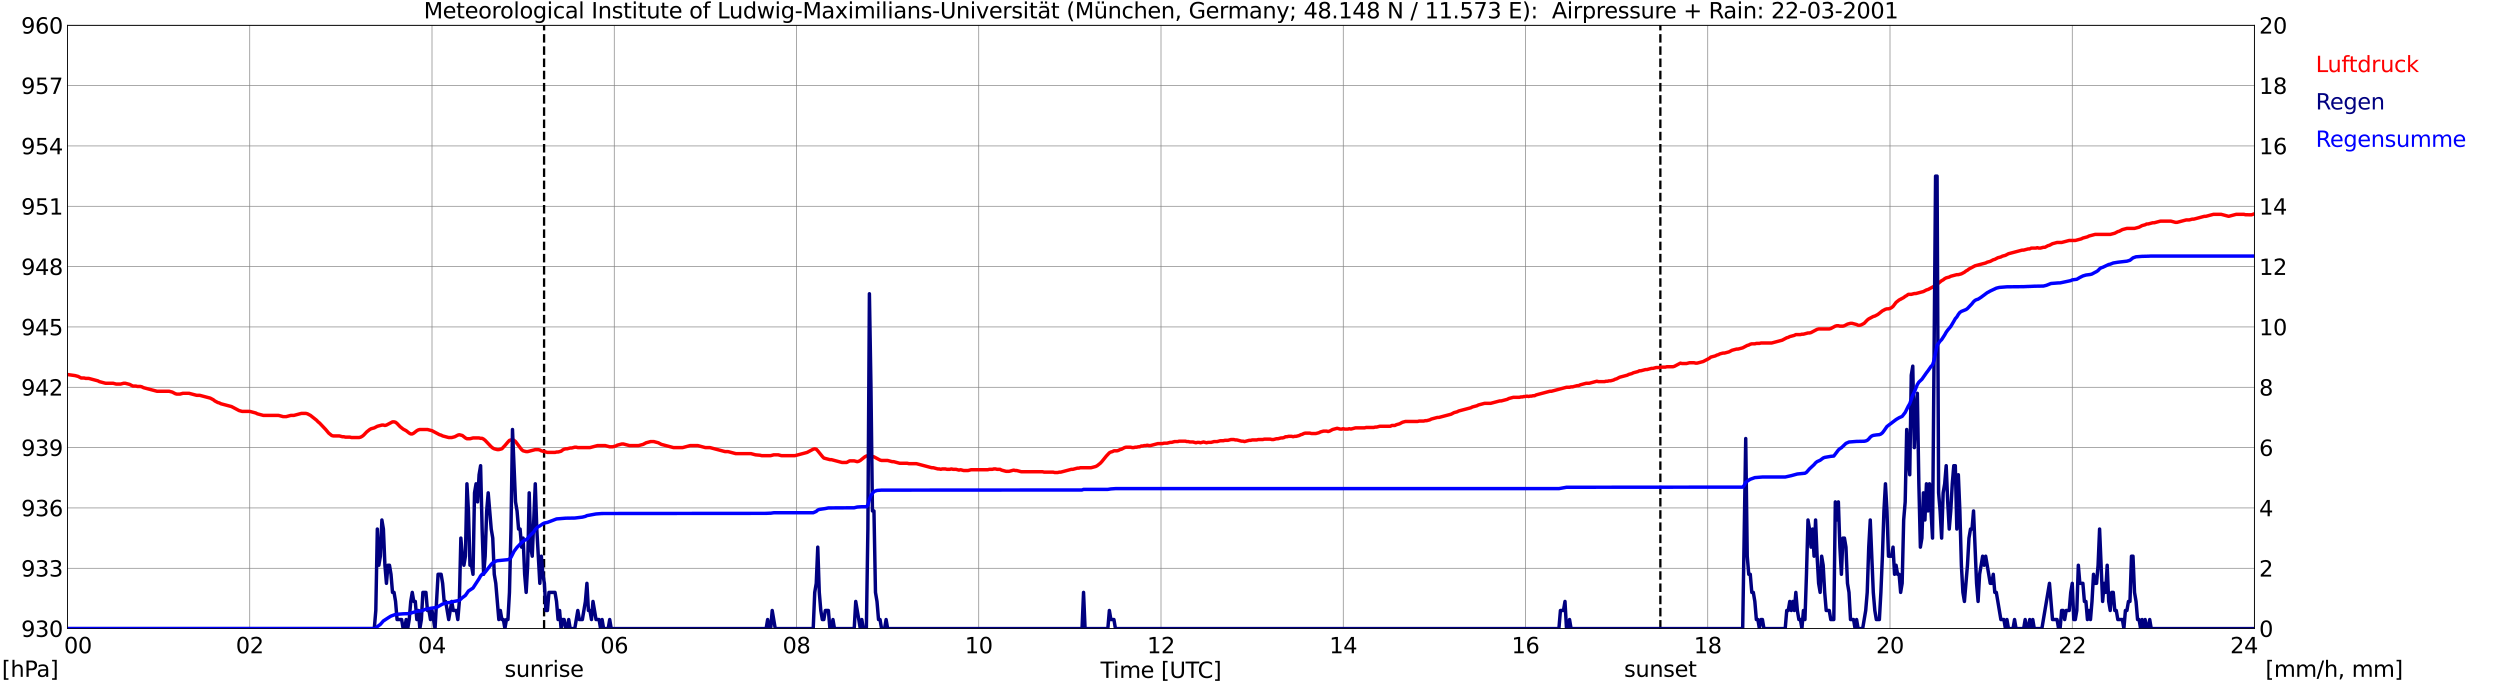 <?xml version="1.0" encoding="utf-8" standalone="no"?>
<!DOCTYPE svg PUBLIC "-//W3C//DTD SVG 1.1//EN"
  "http://www.w3.org/Graphics/SVG/1.1/DTD/svg11.dtd">
<svg xmlns:xlink="http://www.w3.org/1999/xlink" width="1085.4pt" height="296.64pt" viewBox="0 0 1085.4 296.64" xmlns="http://www.w3.org/2000/svg" version="1.1">
 <defs>
  <style type="text/css">*{stroke-linejoin: round; stroke-linecap: butt}</style>
 </defs>
 <g id="figure_1">
  <g id="patch_1">
   <path d="M 0 296.64 
L 1085.4 296.64 
L 1085.4 0 
L 0 0 
z
" style="fill: #ffffff"/>
  </g>
  <g id="axes_1">
   <g id="patch_2">
    <path d="M 29.306 272.909 
L 978.814 272.909 
L 978.814 10.976 
L 29.306 10.976 
z
" style="fill: #ffffff"/>
   </g>
   <g id="patch_3">
    <path d="M 978.814 272.909 
L 978.814 272.909 
L 978.814 10.976 
L 978.814 10.976 
z
" clip-path="url(#p7401b719a0)" style="fill: #d3d3d3; opacity: 0.25; stroke: #d3d3d3; stroke-linejoin: miter"/>
   </g>
   <g id="matplotlib.axis_1">
    <g id="xtick_1">
     <g id="line2d_1">
      <path d="M 29.306 272.909 
L 29.306 10.976 
" clip-path="url(#p7401b719a0)" style="fill: none; stroke: #808080; stroke-width: 0.3; stroke-linecap: square"/>
     </g>
     <g id="line2d_2"/>
     <g id="text_1">
      <!--    00 -->
      <g transform="translate(18.733 283.627) scale(0.095 -0.095)">
       <defs>
        <path id="DejaVuSans-20" transform="scale(0.016)"/>
        <path id="DejaVuSans-30" d="M 2034 4250 
Q 1547 4250 1301 3770 
Q 1056 3291 1056 2328 
Q 1056 1369 1301 889 
Q 1547 409 2034 409 
Q 2525 409 2770 889 
Q 3016 1369 3016 2328 
Q 3016 3291 2770 3770 
Q 2525 4250 2034 4250 
z
M 2034 4750 
Q 2819 4750 3233 4129 
Q 3647 3509 3647 2328 
Q 3647 1150 3233 529 
Q 2819 -91 2034 -91 
Q 1250 -91 836 529 
Q 422 1150 422 2328 
Q 422 3509 836 4129 
Q 1250 4750 2034 4750 
z
" transform="scale(0.016)"/>
       </defs>
       <use xlink:href="#DejaVuSans-20"/>
       <use xlink:href="#DejaVuSans-20" transform="translate(31.787 0)"/>
       <use xlink:href="#DejaVuSans-20" transform="translate(63.574 0)"/>
       <use xlink:href="#DejaVuSans-30" transform="translate(95.361 0)"/>
       <use xlink:href="#DejaVuSans-30" transform="translate(158.984 0)"/>
      </g>
     </g>
    </g>
    <g id="xtick_2">
     <g id="line2d_3">
      <path d="M 108.431 272.909 
L 108.431 10.976 
" clip-path="url(#p7401b719a0)" style="fill: none; stroke: #808080; stroke-width: 0.3; stroke-linecap: square"/>
     </g>
     <g id="line2d_4"/>
     <g id="text_2">
      <!-- 02 -->
      <g transform="translate(102.387 283.627) scale(0.095 -0.095)">
       <defs>
        <path id="DejaVuSans-32" d="M 1228 531 
L 3431 531 
L 3431 0 
L 469 0 
L 469 531 
Q 828 903 1448 1529 
Q 2069 2156 2228 2338 
Q 2531 2678 2651 2914 
Q 2772 3150 2772 3378 
Q 2772 3750 2511 3984 
Q 2250 4219 1831 4219 
Q 1534 4219 1204 4116 
Q 875 4013 500 3803 
L 500 4441 
Q 881 4594 1212 4672 
Q 1544 4750 1819 4750 
Q 2544 4750 2975 4387 
Q 3406 4025 3406 3419 
Q 3406 3131 3298 2873 
Q 3191 2616 2906 2266 
Q 2828 2175 2409 1742 
Q 1991 1309 1228 531 
z
" transform="scale(0.016)"/>
       </defs>
       <use xlink:href="#DejaVuSans-30"/>
       <use xlink:href="#DejaVuSans-32" transform="translate(63.623 0)"/>
      </g>
     </g>
    </g>
    <g id="xtick_3">
     <g id="line2d_5">
      <path d="M 187.557 272.909 
L 187.557 10.976 
" clip-path="url(#p7401b719a0)" style="fill: none; stroke: #808080; stroke-width: 0.3; stroke-linecap: square"/>
     </g>
     <g id="line2d_6"/>
     <g id="text_3">
      <!-- 04 -->
      <g transform="translate(181.513 283.627) scale(0.095 -0.095)">
       <defs>
        <path id="DejaVuSans-34" d="M 2419 4116 
L 825 1625 
L 2419 1625 
L 2419 4116 
z
M 2253 4666 
L 3047 4666 
L 3047 1625 
L 3713 1625 
L 3713 1100 
L 3047 1100 
L 3047 0 
L 2419 0 
L 2419 1100 
L 313 1100 
L 313 1709 
L 2253 4666 
z
" transform="scale(0.016)"/>
       </defs>
       <use xlink:href="#DejaVuSans-30"/>
       <use xlink:href="#DejaVuSans-34" transform="translate(63.623 0)"/>
      </g>
     </g>
    </g>
    <g id="xtick_4">
     <g id="line2d_7">
      <path d="M 266.683 272.909 
L 266.683 10.976 
" clip-path="url(#p7401b719a0)" style="fill: none; stroke: #808080; stroke-width: 0.3; stroke-linecap: square"/>
     </g>
     <g id="line2d_8"/>
     <g id="text_4">
      <!-- 06 -->
      <g transform="translate(260.638 283.627) scale(0.095 -0.095)">
       <defs>
        <path id="DejaVuSans-36" d="M 2113 2584 
Q 1688 2584 1439 2293 
Q 1191 2003 1191 1497 
Q 1191 994 1439 701 
Q 1688 409 2113 409 
Q 2538 409 2786 701 
Q 3034 994 3034 1497 
Q 3034 2003 2786 2293 
Q 2538 2584 2113 2584 
z
M 3366 4563 
L 3366 3988 
Q 3128 4100 2886 4159 
Q 2644 4219 2406 4219 
Q 1781 4219 1451 3797 
Q 1122 3375 1075 2522 
Q 1259 2794 1537 2939 
Q 1816 3084 2150 3084 
Q 2853 3084 3261 2657 
Q 3669 2231 3669 1497 
Q 3669 778 3244 343 
Q 2819 -91 2113 -91 
Q 1303 -91 875 529 
Q 447 1150 447 2328 
Q 447 3434 972 4092 
Q 1497 4750 2381 4750 
Q 2619 4750 2861 4703 
Q 3103 4656 3366 4563 
z
" transform="scale(0.016)"/>
       </defs>
       <use xlink:href="#DejaVuSans-30"/>
       <use xlink:href="#DejaVuSans-36" transform="translate(63.623 0)"/>
      </g>
     </g>
    </g>
    <g id="xtick_5">
     <g id="line2d_9">
      <path d="M 345.808 272.909 
L 345.808 10.976 
" clip-path="url(#p7401b719a0)" style="fill: none; stroke: #808080; stroke-width: 0.3; stroke-linecap: square"/>
     </g>
     <g id="line2d_10"/>
     <g id="text_5">
      <!-- 08 -->
      <g transform="translate(339.764 283.627) scale(0.095 -0.095)">
       <defs>
        <path id="DejaVuSans-38" d="M 2034 2216 
Q 1584 2216 1326 1975 
Q 1069 1734 1069 1313 
Q 1069 891 1326 650 
Q 1584 409 2034 409 
Q 2484 409 2743 651 
Q 3003 894 3003 1313 
Q 3003 1734 2745 1975 
Q 2488 2216 2034 2216 
z
M 1403 2484 
Q 997 2584 770 2862 
Q 544 3141 544 3541 
Q 544 4100 942 4425 
Q 1341 4750 2034 4750 
Q 2731 4750 3128 4425 
Q 3525 4100 3525 3541 
Q 3525 3141 3298 2862 
Q 3072 2584 2669 2484 
Q 3125 2378 3379 2068 
Q 3634 1759 3634 1313 
Q 3634 634 3220 271 
Q 2806 -91 2034 -91 
Q 1263 -91 848 271 
Q 434 634 434 1313 
Q 434 1759 690 2068 
Q 947 2378 1403 2484 
z
M 1172 3481 
Q 1172 3119 1398 2916 
Q 1625 2713 2034 2713 
Q 2441 2713 2670 2916 
Q 2900 3119 2900 3481 
Q 2900 3844 2670 4047 
Q 2441 4250 2034 4250 
Q 1625 4250 1398 4047 
Q 1172 3844 1172 3481 
z
" transform="scale(0.016)"/>
       </defs>
       <use xlink:href="#DejaVuSans-30"/>
       <use xlink:href="#DejaVuSans-38" transform="translate(63.623 0)"/>
      </g>
     </g>
    </g>
    <g id="xtick_6">
     <g id="line2d_11">
      <path d="M 424.934 272.909 
L 424.934 10.976 
" clip-path="url(#p7401b719a0)" style="fill: none; stroke: #808080; stroke-width: 0.3; stroke-linecap: square"/>
     </g>
     <g id="line2d_12"/>
     <g id="text_6">
      <!-- 10 -->
      <g transform="translate(418.89 283.627) scale(0.095 -0.095)">
       <defs>
        <path id="DejaVuSans-31" d="M 794 531 
L 1825 531 
L 1825 4091 
L 703 3866 
L 703 4441 
L 1819 4666 
L 2450 4666 
L 2450 531 
L 3481 531 
L 3481 0 
L 794 0 
L 794 531 
z
" transform="scale(0.016)"/>
       </defs>
       <use xlink:href="#DejaVuSans-31"/>
       <use xlink:href="#DejaVuSans-30" transform="translate(63.623 0)"/>
      </g>
     </g>
    </g>
    <g id="xtick_7">
     <g id="line2d_13">
      <path d="M 504.06 272.909 
L 504.06 10.976 
" clip-path="url(#p7401b719a0)" style="fill: none; stroke: #808080; stroke-width: 0.3; stroke-linecap: square"/>
     </g>
     <g id="line2d_14"/>
     <g id="text_7">
      <!-- 12 -->
      <g transform="translate(498.015 283.627) scale(0.095 -0.095)">
       <use xlink:href="#DejaVuSans-31"/>
       <use xlink:href="#DejaVuSans-32" transform="translate(63.623 0)"/>
      </g>
     </g>
    </g>
    <g id="xtick_8">
     <g id="line2d_15">
      <path d="M 583.185 272.909 
L 583.185 10.976 
" clip-path="url(#p7401b719a0)" style="fill: none; stroke: #808080; stroke-width: 0.3; stroke-linecap: square"/>
     </g>
     <g id="line2d_16"/>
     <g id="text_8">
      <!-- 14 -->
      <g transform="translate(577.141 283.627) scale(0.095 -0.095)">
       <use xlink:href="#DejaVuSans-31"/>
       <use xlink:href="#DejaVuSans-34" transform="translate(63.623 0)"/>
      </g>
     </g>
    </g>
    <g id="xtick_9">
     <g id="line2d_17">
      <path d="M 662.311 272.909 
L 662.311 10.976 
" clip-path="url(#p7401b719a0)" style="fill: none; stroke: #808080; stroke-width: 0.3; stroke-linecap: square"/>
     </g>
     <g id="line2d_18"/>
     <g id="text_9">
      <!-- 16 -->
      <g transform="translate(656.267 283.627) scale(0.095 -0.095)">
       <use xlink:href="#DejaVuSans-31"/>
       <use xlink:href="#DejaVuSans-36" transform="translate(63.623 0)"/>
      </g>
     </g>
    </g>
    <g id="xtick_10">
     <g id="line2d_19">
      <path d="M 741.437 272.909 
L 741.437 10.976 
" clip-path="url(#p7401b719a0)" style="fill: none; stroke: #808080; stroke-width: 0.3; stroke-linecap: square"/>
     </g>
     <g id="line2d_20"/>
     <g id="text_10">
      <!-- 18 -->
      <g transform="translate(735.392 283.627) scale(0.095 -0.095)">
       <use xlink:href="#DejaVuSans-31"/>
       <use xlink:href="#DejaVuSans-38" transform="translate(63.623 0)"/>
      </g>
     </g>
    </g>
    <g id="xtick_11">
     <g id="line2d_21">
      <path d="M 820.562 272.909 
L 820.562 10.976 
" clip-path="url(#p7401b719a0)" style="fill: none; stroke: #808080; stroke-width: 0.3; stroke-linecap: square"/>
     </g>
     <g id="line2d_22"/>
     <g id="text_11">
      <!-- 20 -->
      <g transform="translate(814.518 283.627) scale(0.095 -0.095)">
       <use xlink:href="#DejaVuSans-32"/>
       <use xlink:href="#DejaVuSans-30" transform="translate(63.623 0)"/>
      </g>
     </g>
    </g>
    <g id="xtick_12">
     <g id="line2d_23">
      <path d="M 899.688 272.909 
L 899.688 10.976 
" clip-path="url(#p7401b719a0)" style="fill: none; stroke: #808080; stroke-width: 0.3; stroke-linecap: square"/>
     </g>
     <g id="line2d_24"/>
     <g id="text_12">
      <!-- 22 -->
      <g transform="translate(893.644 283.627) scale(0.095 -0.095)">
       <use xlink:href="#DejaVuSans-32"/>
       <use xlink:href="#DejaVuSans-32" transform="translate(63.623 0)"/>
      </g>
     </g>
    </g>
    <g id="xtick_13">
     <g id="line2d_25">
      <path d="M 978.814 272.909 
L 978.814 10.976 
" clip-path="url(#p7401b719a0)" style="fill: none; stroke: #808080; stroke-width: 0.3; stroke-linecap: square"/>
     </g>
     <g id="line2d_26"/>
     <g id="text_13">
      <!-- 24    -->
      <g transform="translate(968.241 283.627) scale(0.095 -0.095)">
       <use xlink:href="#DejaVuSans-32"/>
       <use xlink:href="#DejaVuSans-34" transform="translate(63.623 0)"/>
       <use xlink:href="#DejaVuSans-20" transform="translate(127.246 0)"/>
       <use xlink:href="#DejaVuSans-20" transform="translate(159.033 0)"/>
       <use xlink:href="#DejaVuSans-20" transform="translate(190.82 0)"/>
      </g>
     </g>
    </g>
    <g id="text_14">
     <!-- Time [UTC] -->
     <g transform="translate(477.806 294.322) scale(0.095 -0.095)">
      <defs>
       <path id="DejaVuSans-54" d="M -19 4666 
L 3928 4666 
L 3928 4134 
L 2272 4134 
L 2272 0 
L 1638 0 
L 1638 4134 
L -19 4134 
L -19 4666 
z
" transform="scale(0.016)"/>
       <path id="DejaVuSans-69" d="M 603 3500 
L 1178 3500 
L 1178 0 
L 603 0 
L 603 3500 
z
M 603 4863 
L 1178 4863 
L 1178 4134 
L 603 4134 
L 603 4863 
z
" transform="scale(0.016)"/>
       <path id="DejaVuSans-6d" d="M 3328 2828 
Q 3544 3216 3844 3400 
Q 4144 3584 4550 3584 
Q 5097 3584 5394 3201 
Q 5691 2819 5691 2113 
L 5691 0 
L 5113 0 
L 5113 2094 
Q 5113 2597 4934 2840 
Q 4756 3084 4391 3084 
Q 3944 3084 3684 2787 
Q 3425 2491 3425 1978 
L 3425 0 
L 2847 0 
L 2847 2094 
Q 2847 2600 2669 2842 
Q 2491 3084 2119 3084 
Q 1678 3084 1418 2786 
Q 1159 2488 1159 1978 
L 1159 0 
L 581 0 
L 581 3500 
L 1159 3500 
L 1159 2956 
Q 1356 3278 1631 3431 
Q 1906 3584 2284 3584 
Q 2666 3584 2933 3390 
Q 3200 3197 3328 2828 
z
" transform="scale(0.016)"/>
       <path id="DejaVuSans-65" d="M 3597 1894 
L 3597 1613 
L 953 1613 
Q 991 1019 1311 708 
Q 1631 397 2203 397 
Q 2534 397 2845 478 
Q 3156 559 3463 722 
L 3463 178 
Q 3153 47 2828 -22 
Q 2503 -91 2169 -91 
Q 1331 -91 842 396 
Q 353 884 353 1716 
Q 353 2575 817 3079 
Q 1281 3584 2069 3584 
Q 2775 3584 3186 3129 
Q 3597 2675 3597 1894 
z
M 3022 2063 
Q 3016 2534 2758 2815 
Q 2500 3097 2075 3097 
Q 1594 3097 1305 2825 
Q 1016 2553 972 2059 
L 3022 2063 
z
" transform="scale(0.016)"/>
       <path id="DejaVuSans-5b" d="M 550 4863 
L 1875 4863 
L 1875 4416 
L 1125 4416 
L 1125 -397 
L 1875 -397 
L 1875 -844 
L 550 -844 
L 550 4863 
z
" transform="scale(0.016)"/>
       <path id="DejaVuSans-55" d="M 556 4666 
L 1191 4666 
L 1191 1831 
Q 1191 1081 1462 751 
Q 1734 422 2344 422 
Q 2950 422 3222 751 
Q 3494 1081 3494 1831 
L 3494 4666 
L 4128 4666 
L 4128 1753 
Q 4128 841 3676 375 
Q 3225 -91 2344 -91 
Q 1459 -91 1007 375 
Q 556 841 556 1753 
L 556 4666 
z
" transform="scale(0.016)"/>
       <path id="DejaVuSans-43" d="M 4122 4306 
L 4122 3641 
Q 3803 3938 3442 4084 
Q 3081 4231 2675 4231 
Q 1875 4231 1450 3742 
Q 1025 3253 1025 2328 
Q 1025 1406 1450 917 
Q 1875 428 2675 428 
Q 3081 428 3442 575 
Q 3803 722 4122 1019 
L 4122 359 
Q 3791 134 3420 21 
Q 3050 -91 2638 -91 
Q 1578 -91 968 557 
Q 359 1206 359 2328 
Q 359 3453 968 4101 
Q 1578 4750 2638 4750 
Q 3056 4750 3426 4639 
Q 3797 4528 4122 4306 
z
" transform="scale(0.016)"/>
       <path id="DejaVuSans-5d" d="M 1947 4863 
L 1947 -844 
L 622 -844 
L 622 -397 
L 1369 -397 
L 1369 4416 
L 622 4416 
L 622 4863 
L 1947 4863 
z
" transform="scale(0.016)"/>
      </defs>
      <use xlink:href="#DejaVuSans-54"/>
      <use xlink:href="#DejaVuSans-69" transform="translate(57.959 0)"/>
      <use xlink:href="#DejaVuSans-6d" transform="translate(85.742 0)"/>
      <use xlink:href="#DejaVuSans-65" transform="translate(183.154 0)"/>
      <use xlink:href="#DejaVuSans-20" transform="translate(244.678 0)"/>
      <use xlink:href="#DejaVuSans-5b" transform="translate(276.465 0)"/>
      <use xlink:href="#DejaVuSans-55" transform="translate(315.479 0)"/>
      <use xlink:href="#DejaVuSans-54" transform="translate(388.672 0)"/>
      <use xlink:href="#DejaVuSans-43" transform="translate(443.881 0)"/>
      <use xlink:href="#DejaVuSans-5d" transform="translate(513.705 0)"/>
     </g>
    </g>
   </g>
   <g id="matplotlib.axis_2">
    <g id="ytick_1">
     <g id="line2d_27">
      <path d="M 29.306 272.909 
L 978.814 272.909 
" clip-path="url(#p7401b719a0)" style="fill: none; stroke: #808080; stroke-width: 0.3; stroke-linecap: square"/>
     </g>
     <g id="line2d_28"/>
     <g id="text_15">
      <!-- 930 -->
      <g transform="translate(9.173 276.518) scale(0.095 -0.095)">
       <defs>
        <path id="DejaVuSans-39" d="M 703 97 
L 703 672 
Q 941 559 1184 500 
Q 1428 441 1663 441 
Q 2288 441 2617 861 
Q 2947 1281 2994 2138 
Q 2813 1869 2534 1725 
Q 2256 1581 1919 1581 
Q 1219 1581 811 2004 
Q 403 2428 403 3163 
Q 403 3881 828 4315 
Q 1253 4750 1959 4750 
Q 2769 4750 3195 4129 
Q 3622 3509 3622 2328 
Q 3622 1225 3098 567 
Q 2575 -91 1691 -91 
Q 1453 -91 1209 -44 
Q 966 3 703 97 
z
M 1959 2075 
Q 2384 2075 2632 2365 
Q 2881 2656 2881 3163 
Q 2881 3666 2632 3958 
Q 2384 4250 1959 4250 
Q 1534 4250 1286 3958 
Q 1038 3666 1038 3163 
Q 1038 2656 1286 2365 
Q 1534 2075 1959 2075 
z
" transform="scale(0.016)"/>
        <path id="DejaVuSans-33" d="M 2597 2516 
Q 3050 2419 3304 2112 
Q 3559 1806 3559 1356 
Q 3559 666 3084 287 
Q 2609 -91 1734 -91 
Q 1441 -91 1130 -33 
Q 819 25 488 141 
L 488 750 
Q 750 597 1062 519 
Q 1375 441 1716 441 
Q 2309 441 2620 675 
Q 2931 909 2931 1356 
Q 2931 1769 2642 2001 
Q 2353 2234 1838 2234 
L 1294 2234 
L 1294 2753 
L 1863 2753 
Q 2328 2753 2575 2939 
Q 2822 3125 2822 3475 
Q 2822 3834 2567 4026 
Q 2313 4219 1838 4219 
Q 1578 4219 1281 4162 
Q 984 4106 628 3988 
L 628 4550 
Q 988 4650 1302 4700 
Q 1616 4750 1894 4750 
Q 2613 4750 3031 4423 
Q 3450 4097 3450 3541 
Q 3450 3153 3228 2886 
Q 3006 2619 2597 2516 
z
" transform="scale(0.016)"/>
       </defs>
       <use xlink:href="#DejaVuSans-39"/>
       <use xlink:href="#DejaVuSans-33" transform="translate(63.623 0)"/>
       <use xlink:href="#DejaVuSans-30" transform="translate(127.246 0)"/>
      </g>
     </g>
    </g>
    <g id="ytick_2">
     <g id="line2d_29">
      <path d="M 29.306 246.715 
L 978.814 246.715 
" clip-path="url(#p7401b719a0)" style="fill: none; stroke: #808080; stroke-width: 0.3; stroke-linecap: square"/>
     </g>
     <g id="line2d_30"/>
     <g id="text_16">
      <!-- 933 -->
      <g transform="translate(9.173 250.325) scale(0.095 -0.095)">
       <use xlink:href="#DejaVuSans-39"/>
       <use xlink:href="#DejaVuSans-33" transform="translate(63.623 0)"/>
       <use xlink:href="#DejaVuSans-33" transform="translate(127.246 0)"/>
      </g>
     </g>
    </g>
    <g id="ytick_3">
     <g id="line2d_31">
      <path d="M 29.306 220.522 
L 978.814 220.522 
" clip-path="url(#p7401b719a0)" style="fill: none; stroke: #808080; stroke-width: 0.3; stroke-linecap: square"/>
     </g>
     <g id="line2d_32"/>
     <g id="text_17">
      <!-- 936 -->
      <g transform="translate(9.173 224.131) scale(0.095 -0.095)">
       <use xlink:href="#DejaVuSans-39"/>
       <use xlink:href="#DejaVuSans-33" transform="translate(63.623 0)"/>
       <use xlink:href="#DejaVuSans-36" transform="translate(127.246 0)"/>
      </g>
     </g>
    </g>
    <g id="ytick_4">
     <g id="line2d_33">
      <path d="M 29.306 194.329 
L 978.814 194.329 
" clip-path="url(#p7401b719a0)" style="fill: none; stroke: #808080; stroke-width: 0.3; stroke-linecap: square"/>
     </g>
     <g id="line2d_34"/>
     <g id="text_18">
      <!-- 939 -->
      <g transform="translate(9.173 197.938) scale(0.095 -0.095)">
       <use xlink:href="#DejaVuSans-39"/>
       <use xlink:href="#DejaVuSans-33" transform="translate(63.623 0)"/>
       <use xlink:href="#DejaVuSans-39" transform="translate(127.246 0)"/>
      </g>
     </g>
    </g>
    <g id="ytick_5">
     <g id="line2d_35">
      <path d="M 29.306 168.136 
L 978.814 168.136 
" clip-path="url(#p7401b719a0)" style="fill: none; stroke: #808080; stroke-width: 0.3; stroke-linecap: square"/>
     </g>
     <g id="line2d_36"/>
     <g id="text_19">
      <!-- 942 -->
      <g transform="translate(9.173 171.745) scale(0.095 -0.095)">
       <use xlink:href="#DejaVuSans-39"/>
       <use xlink:href="#DejaVuSans-34" transform="translate(63.623 0)"/>
       <use xlink:href="#DejaVuSans-32" transform="translate(127.246 0)"/>
      </g>
     </g>
    </g>
    <g id="ytick_6">
     <g id="line2d_37">
      <path d="M 29.306 141.942 
L 978.814 141.942 
" clip-path="url(#p7401b719a0)" style="fill: none; stroke: #808080; stroke-width: 0.3; stroke-linecap: square"/>
     </g>
     <g id="line2d_38"/>
     <g id="text_20">
      <!-- 945 -->
      <g transform="translate(9.173 145.551) scale(0.095 -0.095)">
       <defs>
        <path id="DejaVuSans-35" d="M 691 4666 
L 3169 4666 
L 3169 4134 
L 1269 4134 
L 1269 2991 
Q 1406 3038 1543 3061 
Q 1681 3084 1819 3084 
Q 2600 3084 3056 2656 
Q 3513 2228 3513 1497 
Q 3513 744 3044 326 
Q 2575 -91 1722 -91 
Q 1428 -91 1123 -41 
Q 819 9 494 109 
L 494 744 
Q 775 591 1075 516 
Q 1375 441 1709 441 
Q 2250 441 2565 725 
Q 2881 1009 2881 1497 
Q 2881 1984 2565 2268 
Q 2250 2553 1709 2553 
Q 1456 2553 1204 2497 
Q 953 2441 691 2322 
L 691 4666 
z
" transform="scale(0.016)"/>
       </defs>
       <use xlink:href="#DejaVuSans-39"/>
       <use xlink:href="#DejaVuSans-34" transform="translate(63.623 0)"/>
       <use xlink:href="#DejaVuSans-35" transform="translate(127.246 0)"/>
      </g>
     </g>
    </g>
    <g id="ytick_7">
     <g id="line2d_39">
      <path d="M 29.306 115.749 
L 978.814 115.749 
" clip-path="url(#p7401b719a0)" style="fill: none; stroke: #808080; stroke-width: 0.3; stroke-linecap: square"/>
     </g>
     <g id="line2d_40"/>
     <g id="text_21">
      <!-- 948 -->
      <g transform="translate(9.173 119.358) scale(0.095 -0.095)">
       <use xlink:href="#DejaVuSans-39"/>
       <use xlink:href="#DejaVuSans-34" transform="translate(63.623 0)"/>
       <use xlink:href="#DejaVuSans-38" transform="translate(127.246 0)"/>
      </g>
     </g>
    </g>
    <g id="ytick_8">
     <g id="line2d_41">
      <path d="M 29.306 89.556 
L 978.814 89.556 
" clip-path="url(#p7401b719a0)" style="fill: none; stroke: #808080; stroke-width: 0.3; stroke-linecap: square"/>
     </g>
     <g id="line2d_42"/>
     <g id="text_22">
      <!-- 951 -->
      <g transform="translate(9.173 93.165) scale(0.095 -0.095)">
       <use xlink:href="#DejaVuSans-39"/>
       <use xlink:href="#DejaVuSans-35" transform="translate(63.623 0)"/>
       <use xlink:href="#DejaVuSans-31" transform="translate(127.246 0)"/>
      </g>
     </g>
    </g>
    <g id="ytick_9">
     <g id="line2d_43">
      <path d="M 29.306 63.362 
L 978.814 63.362 
" clip-path="url(#p7401b719a0)" style="fill: none; stroke: #808080; stroke-width: 0.3; stroke-linecap: square"/>
     </g>
     <g id="line2d_44"/>
     <g id="text_23">
      <!-- 954 -->
      <g transform="translate(9.173 66.972) scale(0.095 -0.095)">
       <use xlink:href="#DejaVuSans-39"/>
       <use xlink:href="#DejaVuSans-35" transform="translate(63.623 0)"/>
       <use xlink:href="#DejaVuSans-34" transform="translate(127.246 0)"/>
      </g>
     </g>
    </g>
    <g id="ytick_10">
     <g id="line2d_45">
      <path d="M 29.306 37.169 
L 978.814 37.169 
" clip-path="url(#p7401b719a0)" style="fill: none; stroke: #808080; stroke-width: 0.3; stroke-linecap: square"/>
     </g>
     <g id="line2d_46"/>
     <g id="text_24">
      <!-- 957 -->
      <g transform="translate(9.173 40.778) scale(0.095 -0.095)">
       <defs>
        <path id="DejaVuSans-37" d="M 525 4666 
L 3525 4666 
L 3525 4397 
L 1831 0 
L 1172 0 
L 2766 4134 
L 525 4134 
L 525 4666 
z
" transform="scale(0.016)"/>
       </defs>
       <use xlink:href="#DejaVuSans-39"/>
       <use xlink:href="#DejaVuSans-35" transform="translate(63.623 0)"/>
       <use xlink:href="#DejaVuSans-37" transform="translate(127.246 0)"/>
      </g>
     </g>
    </g>
    <g id="ytick_11">
     <g id="line2d_47">
      <path d="M 29.306 10.976 
L 978.814 10.976 
" clip-path="url(#p7401b719a0)" style="fill: none; stroke: #808080; stroke-width: 0.3; stroke-linecap: square"/>
     </g>
     <g id="line2d_48"/>
     <g id="text_25">
      <!-- 960 -->
      <g transform="translate(9.173 14.585) scale(0.095 -0.095)">
       <use xlink:href="#DejaVuSans-39"/>
       <use xlink:href="#DejaVuSans-36" transform="translate(63.623 0)"/>
       <use xlink:href="#DejaVuSans-30" transform="translate(127.246 0)"/>
      </g>
     </g>
    </g>
   </g>
   <g id="line2d_49">
    <path d="M 236.219 272.909 
L 236.219 10.976 
" clip-path="url(#p7401b719a0)" style="fill: none; stroke-dasharray: 3.7,1.6; stroke-dashoffset: 0; stroke: #000000"/>
   </g>
   <g id="line2d_50">
    <path d="M 720.864 272.909 
L 720.864 10.976 
" clip-path="url(#p7401b719a0)" style="fill: none; stroke-dasharray: 3.7,1.6; stroke-dashoffset: 0; stroke: #000000"/>
   </g>
   <g id="line2d_51">
    <path d="M 29.306 162.606 
L 32.603 163.072 
L 33.921 163.421 
L 35.24 164.119 
L 36.559 164.119 
L 37.218 164.294 
L 38.537 164.294 
L 42.493 165.342 
L 43.153 165.691 
L 45.79 166.389 
L 49.087 166.389 
L 50.406 166.739 
L 52.384 166.739 
L 53.703 166.389 
L 54.362 166.389 
L 56.34 166.913 
L 57.659 167.612 
L 58.978 167.612 
L 59.637 167.786 
L 60.956 167.786 
L 61.615 167.961 
L 62.275 168.31 
L 68.209 169.882 
L 73.484 169.882 
L 74.803 170.231 
L 76.122 170.93 
L 76.781 171.104 
L 78.1 171.104 
L 79.419 170.755 
L 82.056 170.755 
L 85.353 171.628 
L 86.672 171.628 
L 91.288 172.85 
L 92.606 173.549 
L 93.266 174.073 
L 94.584 174.771 
L 95.244 174.946 
L 95.903 175.295 
L 100.519 176.517 
L 103.816 178.264 
L 105.135 178.613 
L 108.431 178.613 
L 111.069 179.311 
L 111.728 179.661 
L 114.366 180.359 
L 120.96 180.359 
L 122.938 180.883 
L 124.257 180.883 
L 126.235 180.359 
L 127.553 180.359 
L 130.85 179.486 
L 132.829 179.486 
L 133.488 179.661 
L 134.807 180.359 
L 137.444 182.455 
L 138.104 183.153 
L 138.763 183.677 
L 141.4 186.471 
L 142.719 188.042 
L 144.038 189.09 
L 144.697 189.265 
L 147.335 189.265 
L 148.654 189.614 
L 149.313 189.614 
L 149.972 189.789 
L 151.951 189.789 
L 152.61 189.963 
L 155.907 189.963 
L 156.566 189.789 
L 157.226 189.439 
L 157.885 188.916 
L 159.204 187.519 
L 160.523 186.471 
L 161.182 186.122 
L 162.501 185.772 
L 163.819 185.074 
L 165.798 184.55 
L 166.457 184.55 
L 167.116 184.725 
L 167.776 184.55 
L 170.413 183.153 
L 171.073 183.153 
L 171.732 183.328 
L 172.391 183.852 
L 173.71 185.249 
L 175.029 186.296 
L 176.348 186.995 
L 177.666 188.042 
L 178.326 188.392 
L 178.985 188.392 
L 179.645 188.042 
L 180.963 186.995 
L 181.623 186.645 
L 182.282 186.471 
L 185.579 186.471 
L 187.557 186.995 
L 190.854 188.741 
L 191.513 188.916 
L 192.173 189.265 
L 194.81 189.963 
L 196.129 189.963 
L 197.448 189.614 
L 198.767 188.916 
L 199.426 188.741 
L 200.745 189.09 
L 202.063 190.138 
L 202.723 190.487 
L 204.042 190.487 
L 205.36 190.138 
L 207.998 190.138 
L 208.657 190.313 
L 209.317 190.313 
L 209.976 190.662 
L 210.635 191.186 
L 213.273 193.98 
L 213.932 194.503 
L 214.592 194.853 
L 215.91 195.202 
L 216.57 195.202 
L 217.889 194.853 
L 219.207 193.456 
L 220.526 191.884 
L 221.186 191.186 
L 222.504 190.836 
L 223.164 191.186 
L 223.823 191.71 
L 226.461 195.202 
L 227.12 195.726 
L 228.439 196.075 
L 229.098 196.075 
L 232.395 195.202 
L 233.714 195.202 
L 234.373 195.377 
L 235.033 195.726 
L 237.67 196.424 
L 240.967 196.424 
L 241.626 196.25 
L 242.286 196.25 
L 243.604 195.9 
L 244.264 195.377 
L 244.923 195.027 
L 245.583 194.853 
L 246.242 194.853 
L 247.561 194.503 
L 248.22 194.503 
L 249.539 194.154 
L 250.198 194.154 
L 250.858 194.329 
L 256.133 194.329 
L 259.43 193.456 
L 262.726 193.456 
L 264.705 193.98 
L 266.023 193.98 
L 267.342 193.63 
L 268.002 193.281 
L 269.98 192.757 
L 270.639 192.757 
L 273.277 193.456 
L 277.233 193.456 
L 279.211 192.932 
L 280.53 192.233 
L 282.508 191.71 
L 283.827 191.71 
L 285.805 192.233 
L 287.124 192.932 
L 292.399 194.329 
L 296.355 194.329 
L 299.652 193.456 
L 302.949 193.456 
L 306.246 194.329 
L 308.224 194.329 
L 314.818 196.075 
L 316.136 196.075 
L 319.433 196.948 
L 326.027 196.948 
L 328.005 197.472 
L 329.983 197.647 
L 330.643 197.821 
L 334.599 197.821 
L 335.918 197.472 
L 337.896 197.472 
L 339.215 197.821 
L 345.149 197.821 
L 350.424 196.424 
L 353.062 195.027 
L 353.721 194.853 
L 354.38 195.027 
L 355.04 195.726 
L 357.018 198.171 
L 357.677 198.869 
L 360.315 199.568 
L 360.974 199.568 
L 365.59 200.79 
L 367.568 200.79 
L 368.887 200.091 
L 370.865 200.091 
L 372.184 200.441 
L 372.843 200.266 
L 373.502 199.917 
L 375.481 198.345 
L 376.14 197.996 
L 376.799 197.821 
L 377.459 197.821 
L 379.437 198.345 
L 382.074 199.742 
L 382.734 199.917 
L 385.371 199.917 
L 387.349 200.441 
L 388.009 200.441 
L 390.646 201.139 
L 393.943 201.139 
L 394.603 201.314 
L 397.899 201.314 
L 404.493 203.06 
L 405.153 203.06 
L 407.131 203.584 
L 407.79 203.584 
L 408.45 203.758 
L 409.109 203.584 
L 410.428 203.584 
L 411.087 203.758 
L 412.406 203.758 
L 413.065 203.584 
L 413.725 203.758 
L 415.043 203.758 
L 416.362 204.108 
L 417.022 203.933 
L 418.34 204.282 
L 420.318 204.282 
L 421.637 203.933 
L 428.89 203.933 
L 429.55 203.758 
L 430.869 203.758 
L 431.528 203.584 
L 432.187 203.584 
L 432.847 203.758 
L 434.165 203.758 
L 434.825 204.108 
L 436.803 204.632 
L 438.122 204.632 
L 440.1 204.108 
L 440.759 204.282 
L 441.419 204.282 
L 443.397 204.806 
L 452.628 204.806 
L 453.287 204.981 
L 457.244 204.981 
L 457.903 205.155 
L 459.222 205.155 
L 459.881 204.981 
L 460.541 204.981 
L 465.156 203.758 
L 465.816 203.758 
L 467.794 203.235 
L 468.453 203.235 
L 469.113 203.06 
L 473.728 203.06 
L 475.706 202.536 
L 476.366 202.187 
L 477.685 201.139 
L 478.344 200.441 
L 480.322 197.996 
L 481.641 196.599 
L 482.3 196.25 
L 482.96 196.075 
L 483.619 195.726 
L 484.938 195.726 
L 485.597 195.551 
L 486.256 195.202 
L 486.916 195.027 
L 488.235 194.329 
L 488.894 194.154 
L 490.872 194.154 
L 491.532 194.329 
L 492.191 194.329 
L 492.85 194.154 
L 493.51 194.154 
L 494.169 193.98 
L 494.828 193.98 
L 495.488 193.63 
L 496.147 193.63 
L 496.807 193.456 
L 497.466 193.456 
L 498.125 193.281 
L 498.785 193.456 
L 499.444 193.456 
L 502.741 192.583 
L 504.719 192.583 
L 505.379 192.408 
L 506.697 192.408 
L 508.016 192.059 
L 508.675 192.059 
L 509.994 191.71 
L 511.313 191.71 
L 511.972 191.535 
L 514.61 191.535 
L 515.269 191.71 
L 515.929 191.71 
L 516.588 191.884 
L 517.907 191.884 
L 519.226 192.233 
L 519.885 192.059 
L 520.544 192.059 
L 521.204 192.233 
L 522.522 191.884 
L 523.841 192.233 
L 524.501 192.059 
L 525.819 192.059 
L 527.138 191.71 
L 528.457 191.71 
L 529.776 191.36 
L 531.094 191.36 
L 531.754 191.186 
L 533.073 191.186 
L 534.391 190.836 
L 535.71 190.836 
L 536.369 191.011 
L 537.029 191.011 
L 539.007 191.535 
L 539.666 191.535 
L 540.326 191.71 
L 542.304 191.186 
L 542.963 191.186 
L 543.623 191.011 
L 545.601 191.011 
L 546.26 190.836 
L 548.238 190.836 
L 548.898 190.662 
L 551.535 190.662 
L 552.195 190.836 
L 552.854 190.836 
L 554.173 190.487 
L 554.832 190.487 
L 556.151 190.138 
L 556.81 190.138 
L 557.47 189.963 
L 558.129 189.614 
L 558.788 189.614 
L 559.448 189.439 
L 560.766 189.439 
L 561.426 189.614 
L 562.085 189.439 
L 562.745 189.439 
L 564.063 189.09 
L 564.723 188.741 
L 565.382 188.566 
L 566.042 188.217 
L 566.701 188.042 
L 568.679 188.042 
L 569.338 188.217 
L 571.317 188.217 
L 572.635 187.868 
L 573.295 187.519 
L 574.613 187.169 
L 575.932 187.169 
L 576.592 187.344 
L 577.251 187.169 
L 578.57 186.471 
L 580.548 185.947 
L 581.867 186.296 
L 582.526 186.296 
L 583.185 186.122 
L 583.845 186.296 
L 585.164 186.296 
L 585.823 186.122 
L 586.482 186.296 
L 588.46 185.772 
L 592.417 185.772 
L 593.076 185.598 
L 596.373 185.598 
L 597.032 185.423 
L 597.692 185.423 
L 599.011 185.074 
L 603.626 185.074 
L 604.286 184.725 
L 605.604 184.725 
L 606.264 184.375 
L 607.582 184.026 
L 608.901 183.328 
L 610.22 182.978 
L 615.495 182.978 
L 616.154 182.804 
L 618.133 182.804 
L 618.792 182.629 
L 619.451 182.629 
L 620.77 182.28 
L 621.429 181.931 
L 624.067 181.232 
L 624.726 181.232 
L 630.001 179.835 
L 631.32 179.137 
L 632.639 178.787 
L 633.298 178.438 
L 638.573 177.041 
L 639.233 176.692 
L 641.211 176.168 
L 641.87 175.819 
L 644.508 175.12 
L 647.145 175.12 
L 651.102 174.073 
L 651.761 174.073 
L 654.399 173.374 
L 655.058 173.025 
L 657.036 172.501 
L 659.674 172.501 
L 660.333 172.326 
L 660.992 172.326 
L 661.652 172.152 
L 662.311 172.152 
L 662.97 171.977 
L 663.63 172.152 
L 664.289 171.977 
L 664.949 171.977 
L 665.608 171.803 
L 666.267 171.803 
L 666.927 171.453 
L 672.861 169.882 
L 673.521 169.882 
L 680.114 168.136 
L 681.433 168.136 
L 682.092 167.961 
L 682.752 167.961 
L 684.73 167.437 
L 685.389 167.437 
L 686.049 167.088 
L 688.686 166.389 
L 690.005 166.389 
L 693.302 165.516 
L 693.961 165.691 
L 696.599 165.691 
L 697.258 165.516 
L 697.918 165.516 
L 698.577 165.342 
L 699.236 165.342 
L 700.555 164.992 
L 701.215 164.643 
L 701.874 164.468 
L 703.193 163.77 
L 706.49 162.897 
L 707.149 162.548 
L 708.468 162.198 
L 709.127 161.849 
L 711.105 161.325 
L 711.765 160.976 
L 712.424 160.976 
L 714.402 160.452 
L 715.062 160.452 
L 717.04 159.928 
L 717.699 159.928 
L 719.018 159.579 
L 720.337 159.579 
L 720.996 159.404 
L 722.974 159.404 
L 723.633 159.23 
L 726.271 159.23 
L 726.93 159.055 
L 729.568 157.658 
L 730.227 157.833 
L 732.205 157.833 
L 733.524 157.484 
L 735.502 157.484 
L 736.162 157.658 
L 736.821 157.658 
L 739.459 156.96 
L 742.096 155.563 
L 742.756 155.039 
L 744.734 154.515 
L 745.393 154.166 
L 746.052 153.991 
L 746.712 153.642 
L 748.031 153.293 
L 748.69 153.293 
L 750.668 152.769 
L 751.987 152.07 
L 753.965 151.546 
L 754.624 151.546 
L 756.602 151.023 
L 758.581 149.975 
L 759.24 149.8 
L 759.899 149.451 
L 760.559 149.276 
L 761.878 149.276 
L 762.537 149.102 
L 763.856 149.102 
L 764.515 148.927 
L 769.131 148.927 
L 773.746 147.705 
L 775.725 146.657 
L 776.384 146.482 
L 777.043 146.133 
L 779.021 145.609 
L 779.681 145.26 
L 781.659 145.26 
L 782.318 145.085 
L 782.978 145.085 
L 784.956 144.562 
L 785.615 144.562 
L 786.275 144.387 
L 788.912 142.99 
L 789.572 142.815 
L 794.187 142.815 
L 794.847 142.641 
L 796.825 141.593 
L 797.484 141.418 
L 798.143 141.418 
L 798.803 141.593 
L 800.122 141.593 
L 800.781 141.418 
L 802.1 140.72 
L 803.419 140.371 
L 804.078 140.371 
L 806.056 140.895 
L 806.715 141.244 
L 807.375 141.244 
L 808.034 141.069 
L 809.353 140.371 
L 810.672 138.974 
L 811.331 138.45 
L 813.309 137.402 
L 813.969 137.227 
L 815.287 136.529 
L 817.265 134.957 
L 818.584 134.259 
L 819.244 134.084 
L 819.903 134.084 
L 820.562 133.91 
L 821.222 133.56 
L 821.881 133.037 
L 823.2 131.29 
L 824.519 130.243 
L 826.497 129.195 
L 827.156 128.671 
L 827.816 128.322 
L 828.475 127.798 
L 829.794 127.798 
L 831.112 127.449 
L 831.772 127.449 
L 835.069 126.575 
L 836.388 125.877 
L 837.047 125.702 
L 839.684 124.305 
L 840.344 123.782 
L 841.003 123.432 
L 842.981 121.861 
L 843.641 121.511 
L 844.3 120.988 
L 844.959 120.638 
L 846.278 120.289 
L 846.938 119.94 
L 849.575 119.241 
L 850.235 119.241 
L 851.553 118.892 
L 852.872 118.194 
L 853.531 117.67 
L 854.191 117.321 
L 854.85 116.797 
L 857.488 115.4 
L 862.103 114.177 
L 862.763 113.828 
L 864.082 113.479 
L 865.4 112.78 
L 866.06 112.606 
L 867.378 111.907 
L 868.697 111.558 
L 869.357 111.209 
L 870.675 110.86 
L 871.994 110.161 
L 877.929 108.589 
L 878.588 108.589 
L 880.566 108.066 
L 881.225 108.066 
L 881.885 107.716 
L 883.863 107.716 
L 884.522 107.542 
L 885.182 107.716 
L 885.841 107.716 
L 887.16 107.367 
L 887.819 107.367 
L 889.138 106.669 
L 889.797 106.494 
L 891.116 105.795 
L 893.094 105.272 
L 895.072 105.272 
L 898.369 104.398 
L 901.007 104.398 
L 903.644 103.7 
L 904.304 103.351 
L 906.282 102.827 
L 906.941 102.478 
L 909.579 101.779 
L 916.173 101.779 
L 918.151 101.255 
L 919.469 100.557 
L 920.129 100.382 
L 921.448 99.684 
L 923.426 99.16 
L 926.723 99.16 
L 928.701 98.636 
L 930.02 97.937 
L 931.338 97.588 
L 931.998 97.239 
L 932.657 97.239 
L 934.635 96.715 
L 935.295 96.715 
L 937.932 96.017 
L 942.548 96.017 
L 944.526 96.54 
L 945.185 96.54 
L 949.142 95.493 
L 950.46 95.493 
L 951.779 95.144 
L 952.438 95.144 
L 957.054 93.921 
L 957.714 93.921 
L 961.01 93.048 
L 964.307 93.048 
L 967.604 93.921 
L 970.901 93.048 
L 974.198 93.048 
L 974.857 93.223 
L 977.495 93.266 
L 978.154 93.048 
L 978.154 93.048 
" clip-path="url(#p7401b719a0)" style="fill: none; stroke: #ff0000; stroke-width: 1.5; stroke-linecap: square"/>
   </g>
   <g id="patch_4">
    <path d="M 29.306 272.909 
L 29.306 10.976 
" style="fill: none; stroke: #000000; stroke-width: 0.3; stroke-linejoin: miter; stroke-linecap: square"/>
   </g>
   <g id="patch_5">
    <path d="M 978.814 272.909 
L 978.814 10.976 
" style="fill: none; stroke: #000000; stroke-width: 0.3; stroke-linejoin: miter; stroke-linecap: square"/>
   </g>
   <g id="patch_6">
    <path d="M 29.306 272.909 
L 978.814 272.909 
" style="fill: none; stroke: #000000; stroke-width: 0.3; stroke-linejoin: miter; stroke-linecap: square"/>
   </g>
   <g id="patch_7">
    <path d="M 29.306 10.976 
L 978.814 10.976 
" style="fill: none; stroke: #000000; stroke-width: 0.3; stroke-linejoin: miter; stroke-linecap: square"/>
   </g>
   <g id="text_26">
    <!-- sunrise -->
    <g transform="translate(219.055 293.863) scale(0.095 -0.095)">
     <defs>
      <path id="DejaVuSans-73" d="M 2834 3397 
L 2834 2853 
Q 2591 2978 2328 3040 
Q 2066 3103 1784 3103 
Q 1356 3103 1142 2972 
Q 928 2841 928 2578 
Q 928 2378 1081 2264 
Q 1234 2150 1697 2047 
L 1894 2003 
Q 2506 1872 2764 1633 
Q 3022 1394 3022 966 
Q 3022 478 2636 193 
Q 2250 -91 1575 -91 
Q 1294 -91 989 -36 
Q 684 19 347 128 
L 347 722 
Q 666 556 975 473 
Q 1284 391 1588 391 
Q 1994 391 2212 530 
Q 2431 669 2431 922 
Q 2431 1156 2273 1281 
Q 2116 1406 1581 1522 
L 1381 1569 
Q 847 1681 609 1914 
Q 372 2147 372 2553 
Q 372 3047 722 3315 
Q 1072 3584 1716 3584 
Q 2034 3584 2315 3537 
Q 2597 3491 2834 3397 
z
" transform="scale(0.016)"/>
      <path id="DejaVuSans-75" d="M 544 1381 
L 544 3500 
L 1119 3500 
L 1119 1403 
Q 1119 906 1312 657 
Q 1506 409 1894 409 
Q 2359 409 2629 706 
Q 2900 1003 2900 1516 
L 2900 3500 
L 3475 3500 
L 3475 0 
L 2900 0 
L 2900 538 
Q 2691 219 2414 64 
Q 2138 -91 1772 -91 
Q 1169 -91 856 284 
Q 544 659 544 1381 
z
M 1991 3584 
L 1991 3584 
z
" transform="scale(0.016)"/>
      <path id="DejaVuSans-6e" d="M 3513 2113 
L 3513 0 
L 2938 0 
L 2938 2094 
Q 2938 2591 2744 2837 
Q 2550 3084 2163 3084 
Q 1697 3084 1428 2787 
Q 1159 2491 1159 1978 
L 1159 0 
L 581 0 
L 581 3500 
L 1159 3500 
L 1159 2956 
Q 1366 3272 1645 3428 
Q 1925 3584 2291 3584 
Q 2894 3584 3203 3211 
Q 3513 2838 3513 2113 
z
" transform="scale(0.016)"/>
      <path id="DejaVuSans-72" d="M 2631 2963 
Q 2534 3019 2420 3045 
Q 2306 3072 2169 3072 
Q 1681 3072 1420 2755 
Q 1159 2438 1159 1844 
L 1159 0 
L 581 0 
L 581 3500 
L 1159 3500 
L 1159 2956 
Q 1341 3275 1631 3429 
Q 1922 3584 2338 3584 
Q 2397 3584 2469 3576 
Q 2541 3569 2628 3553 
L 2631 2963 
z
" transform="scale(0.016)"/>
     </defs>
     <use xlink:href="#DejaVuSans-73"/>
     <use xlink:href="#DejaVuSans-75" transform="translate(52.1 0)"/>
     <use xlink:href="#DejaVuSans-6e" transform="translate(115.479 0)"/>
     <use xlink:href="#DejaVuSans-72" transform="translate(178.857 0)"/>
     <use xlink:href="#DejaVuSans-69" transform="translate(219.971 0)"/>
     <use xlink:href="#DejaVuSans-73" transform="translate(247.754 0)"/>
     <use xlink:href="#DejaVuSans-65" transform="translate(299.854 0)"/>
    </g>
   </g>
   <g id="text_27">
    <!-- sunset -->
    <g transform="translate(705.11 293.863) scale(0.095 -0.095)">
     <defs>
      <path id="DejaVuSans-74" d="M 1172 4494 
L 1172 3500 
L 2356 3500 
L 2356 3053 
L 1172 3053 
L 1172 1153 
Q 1172 725 1289 603 
Q 1406 481 1766 481 
L 2356 481 
L 2356 0 
L 1766 0 
Q 1100 0 847 248 
Q 594 497 594 1153 
L 594 3053 
L 172 3053 
L 172 3500 
L 594 3500 
L 594 4494 
L 1172 4494 
z
" transform="scale(0.016)"/>
     </defs>
     <use xlink:href="#DejaVuSans-73"/>
     <use xlink:href="#DejaVuSans-75" transform="translate(52.1 0)"/>
     <use xlink:href="#DejaVuSans-6e" transform="translate(115.479 0)"/>
     <use xlink:href="#DejaVuSans-73" transform="translate(178.857 0)"/>
     <use xlink:href="#DejaVuSans-65" transform="translate(230.957 0)"/>
     <use xlink:href="#DejaVuSans-74" transform="translate(292.48 0)"/>
    </g>
   </g>
   <g id="text_28">
    <!-- [hPa] -->
    <g transform="translate(0.821 293.863) scale(0.095 -0.095)">
     <defs>
      <path id="DejaVuSans-68" d="M 3513 2113 
L 3513 0 
L 2938 0 
L 2938 2094 
Q 2938 2591 2744 2837 
Q 2550 3084 2163 3084 
Q 1697 3084 1428 2787 
Q 1159 2491 1159 1978 
L 1159 0 
L 581 0 
L 581 4863 
L 1159 4863 
L 1159 2956 
Q 1366 3272 1645 3428 
Q 1925 3584 2291 3584 
Q 2894 3584 3203 3211 
Q 3513 2838 3513 2113 
z
" transform="scale(0.016)"/>
      <path id="DejaVuSans-50" d="M 1259 4147 
L 1259 2394 
L 2053 2394 
Q 2494 2394 2734 2622 
Q 2975 2850 2975 3272 
Q 2975 3691 2734 3919 
Q 2494 4147 2053 4147 
L 1259 4147 
z
M 628 4666 
L 2053 4666 
Q 2838 4666 3239 4311 
Q 3641 3956 3641 3272 
Q 3641 2581 3239 2228 
Q 2838 1875 2053 1875 
L 1259 1875 
L 1259 0 
L 628 0 
L 628 4666 
z
" transform="scale(0.016)"/>
      <path id="DejaVuSans-61" d="M 2194 1759 
Q 1497 1759 1228 1600 
Q 959 1441 959 1056 
Q 959 750 1161 570 
Q 1363 391 1709 391 
Q 2188 391 2477 730 
Q 2766 1069 2766 1631 
L 2766 1759 
L 2194 1759 
z
M 3341 1997 
L 3341 0 
L 2766 0 
L 2766 531 
Q 2569 213 2275 61 
Q 1981 -91 1556 -91 
Q 1019 -91 701 211 
Q 384 513 384 1019 
Q 384 1609 779 1909 
Q 1175 2209 1959 2209 
L 2766 2209 
L 2766 2266 
Q 2766 2663 2505 2880 
Q 2244 3097 1772 3097 
Q 1472 3097 1187 3025 
Q 903 2953 641 2809 
L 641 3341 
Q 956 3463 1253 3523 
Q 1550 3584 1831 3584 
Q 2591 3584 2966 3190 
Q 3341 2797 3341 1997 
z
" transform="scale(0.016)"/>
     </defs>
     <use xlink:href="#DejaVuSans-5b"/>
     <use xlink:href="#DejaVuSans-68" transform="translate(39.014 0)"/>
     <use xlink:href="#DejaVuSans-50" transform="translate(102.393 0)"/>
     <use xlink:href="#DejaVuSans-61" transform="translate(158.195 0)"/>
     <use xlink:href="#DejaVuSans-5d" transform="translate(219.475 0)"/>
    </g>
   </g>
   <g id="text_29">
    <!-- Luftdruck -->
    <g style="fill: #ff0000" transform="translate(1005.4 31.291) scale(0.095 -0.095)">
     <defs>
      <path id="DejaVuSans-4c" d="M 628 4666 
L 1259 4666 
L 1259 531 
L 3531 531 
L 3531 0 
L 628 0 
L 628 4666 
z
" transform="scale(0.016)"/>
      <path id="DejaVuSans-66" d="M 2375 4863 
L 2375 4384 
L 1825 4384 
Q 1516 4384 1395 4259 
Q 1275 4134 1275 3809 
L 1275 3500 
L 2222 3500 
L 2222 3053 
L 1275 3053 
L 1275 0 
L 697 0 
L 697 3053 
L 147 3053 
L 147 3500 
L 697 3500 
L 697 3744 
Q 697 4328 969 4595 
Q 1241 4863 1831 4863 
L 2375 4863 
z
" transform="scale(0.016)"/>
      <path id="DejaVuSans-64" d="M 2906 2969 
L 2906 4863 
L 3481 4863 
L 3481 0 
L 2906 0 
L 2906 525 
Q 2725 213 2448 61 
Q 2172 -91 1784 -91 
Q 1150 -91 751 415 
Q 353 922 353 1747 
Q 353 2572 751 3078 
Q 1150 3584 1784 3584 
Q 2172 3584 2448 3432 
Q 2725 3281 2906 2969 
z
M 947 1747 
Q 947 1113 1208 752 
Q 1469 391 1925 391 
Q 2381 391 2643 752 
Q 2906 1113 2906 1747 
Q 2906 2381 2643 2742 
Q 2381 3103 1925 3103 
Q 1469 3103 1208 2742 
Q 947 2381 947 1747 
z
" transform="scale(0.016)"/>
      <path id="DejaVuSans-63" d="M 3122 3366 
L 3122 2828 
Q 2878 2963 2633 3030 
Q 2388 3097 2138 3097 
Q 1578 3097 1268 2742 
Q 959 2388 959 1747 
Q 959 1106 1268 751 
Q 1578 397 2138 397 
Q 2388 397 2633 464 
Q 2878 531 3122 666 
L 3122 134 
Q 2881 22 2623 -34 
Q 2366 -91 2075 -91 
Q 1284 -91 818 406 
Q 353 903 353 1747 
Q 353 2603 823 3093 
Q 1294 3584 2113 3584 
Q 2378 3584 2631 3529 
Q 2884 3475 3122 3366 
z
" transform="scale(0.016)"/>
      <path id="DejaVuSans-6b" d="M 581 4863 
L 1159 4863 
L 1159 1991 
L 2875 3500 
L 3609 3500 
L 1753 1863 
L 3688 0 
L 2938 0 
L 1159 1709 
L 1159 0 
L 581 0 
L 581 4863 
z
" transform="scale(0.016)"/>
     </defs>
     <use xlink:href="#DejaVuSans-4c"/>
     <use xlink:href="#DejaVuSans-75" transform="translate(53.963 0)"/>
     <use xlink:href="#DejaVuSans-66" transform="translate(117.342 0)"/>
     <use xlink:href="#DejaVuSans-74" transform="translate(150.797 0)"/>
     <use xlink:href="#DejaVuSans-64" transform="translate(190.006 0)"/>
     <use xlink:href="#DejaVuSans-72" transform="translate(253.482 0)"/>
     <use xlink:href="#DejaVuSans-75" transform="translate(294.596 0)"/>
     <use xlink:href="#DejaVuSans-63" transform="translate(357.975 0)"/>
     <use xlink:href="#DejaVuSans-6b" transform="translate(412.955 0)"/>
    </g>
   </g>
   <g id="text_30">
    <!-- Regen -->
    <g style="fill: #000080" transform="translate(1005.4 47.531) scale(0.095 -0.095)">
     <defs>
      <path id="DejaVuSans-52" d="M 2841 2188 
Q 3044 2119 3236 1894 
Q 3428 1669 3622 1275 
L 4263 0 
L 3584 0 
L 2988 1197 
Q 2756 1666 2539 1819 
Q 2322 1972 1947 1972 
L 1259 1972 
L 1259 0 
L 628 0 
L 628 4666 
L 2053 4666 
Q 2853 4666 3247 4331 
Q 3641 3997 3641 3322 
Q 3641 2881 3436 2590 
Q 3231 2300 2841 2188 
z
M 1259 4147 
L 1259 2491 
L 2053 2491 
Q 2509 2491 2742 2702 
Q 2975 2913 2975 3322 
Q 2975 3731 2742 3939 
Q 2509 4147 2053 4147 
L 1259 4147 
z
" transform="scale(0.016)"/>
      <path id="DejaVuSans-67" d="M 2906 1791 
Q 2906 2416 2648 2759 
Q 2391 3103 1925 3103 
Q 1463 3103 1205 2759 
Q 947 2416 947 1791 
Q 947 1169 1205 825 
Q 1463 481 1925 481 
Q 2391 481 2648 825 
Q 2906 1169 2906 1791 
z
M 3481 434 
Q 3481 -459 3084 -895 
Q 2688 -1331 1869 -1331 
Q 1566 -1331 1297 -1286 
Q 1028 -1241 775 -1147 
L 775 -588 
Q 1028 -725 1275 -790 
Q 1522 -856 1778 -856 
Q 2344 -856 2625 -561 
Q 2906 -266 2906 331 
L 2906 616 
Q 2728 306 2450 153 
Q 2172 0 1784 0 
Q 1141 0 747 490 
Q 353 981 353 1791 
Q 353 2603 747 3093 
Q 1141 3584 1784 3584 
Q 2172 3584 2450 3431 
Q 2728 3278 2906 2969 
L 2906 3500 
L 3481 3500 
L 3481 434 
z
" transform="scale(0.016)"/>
     </defs>
     <use xlink:href="#DejaVuSans-52"/>
     <use xlink:href="#DejaVuSans-65" transform="translate(64.982 0)"/>
     <use xlink:href="#DejaVuSans-67" transform="translate(126.506 0)"/>
     <use xlink:href="#DejaVuSans-65" transform="translate(189.982 0)"/>
     <use xlink:href="#DejaVuSans-6e" transform="translate(251.506 0)"/>
    </g>
   </g>
   <g id="text_31">
    <!-- Regensumme -->
    <g style="fill: #0000ff" transform="translate(1005.4 63.771) scale(0.095 -0.095)">
     <use xlink:href="#DejaVuSans-52"/>
     <use xlink:href="#DejaVuSans-65" transform="translate(64.982 0)"/>
     <use xlink:href="#DejaVuSans-67" transform="translate(126.506 0)"/>
     <use xlink:href="#DejaVuSans-65" transform="translate(189.982 0)"/>
     <use xlink:href="#DejaVuSans-6e" transform="translate(251.506 0)"/>
     <use xlink:href="#DejaVuSans-73" transform="translate(314.885 0)"/>
     <use xlink:href="#DejaVuSans-75" transform="translate(366.984 0)"/>
     <use xlink:href="#DejaVuSans-6d" transform="translate(430.363 0)"/>
     <use xlink:href="#DejaVuSans-6d" transform="translate(527.775 0)"/>
     <use xlink:href="#DejaVuSans-65" transform="translate(625.188 0)"/>
    </g>
   </g>
   <g id="text_32">
    <!-- Meteorological Institute of Ludwig-Maximilians-Universität (München, Germany; 48.148 N / 11.573 E):  Airpressure + Rain: 22-03-2001 -->
    <g transform="translate(183.991 7.976) scale(0.095 -0.095)">
     <defs>
      <path id="DejaVuSans-4d" d="M 628 4666 
L 1569 4666 
L 2759 1491 
L 3956 4666 
L 4897 4666 
L 4897 0 
L 4281 0 
L 4281 4097 
L 3078 897 
L 2444 897 
L 1241 4097 
L 1241 0 
L 628 0 
L 628 4666 
z
" transform="scale(0.016)"/>
      <path id="DejaVuSans-6f" d="M 1959 3097 
Q 1497 3097 1228 2736 
Q 959 2375 959 1747 
Q 959 1119 1226 758 
Q 1494 397 1959 397 
Q 2419 397 2687 759 
Q 2956 1122 2956 1747 
Q 2956 2369 2687 2733 
Q 2419 3097 1959 3097 
z
M 1959 3584 
Q 2709 3584 3137 3096 
Q 3566 2609 3566 1747 
Q 3566 888 3137 398 
Q 2709 -91 1959 -91 
Q 1206 -91 779 398 
Q 353 888 353 1747 
Q 353 2609 779 3096 
Q 1206 3584 1959 3584 
z
" transform="scale(0.016)"/>
      <path id="DejaVuSans-6c" d="M 603 4863 
L 1178 4863 
L 1178 0 
L 603 0 
L 603 4863 
z
" transform="scale(0.016)"/>
      <path id="DejaVuSans-49" d="M 628 4666 
L 1259 4666 
L 1259 0 
L 628 0 
L 628 4666 
z
" transform="scale(0.016)"/>
      <path id="DejaVuSans-77" d="M 269 3500 
L 844 3500 
L 1563 769 
L 2278 3500 
L 2956 3500 
L 3675 769 
L 4391 3500 
L 4966 3500 
L 4050 0 
L 3372 0 
L 2619 2869 
L 1863 0 
L 1184 0 
L 269 3500 
z
" transform="scale(0.016)"/>
      <path id="DejaVuSans-2d" d="M 313 2009 
L 1997 2009 
L 1997 1497 
L 313 1497 
L 313 2009 
z
" transform="scale(0.016)"/>
      <path id="DejaVuSans-78" d="M 3513 3500 
L 2247 1797 
L 3578 0 
L 2900 0 
L 1881 1375 
L 863 0 
L 184 0 
L 1544 1831 
L 300 3500 
L 978 3500 
L 1906 2253 
L 2834 3500 
L 3513 3500 
z
" transform="scale(0.016)"/>
      <path id="DejaVuSans-76" d="M 191 3500 
L 800 3500 
L 1894 563 
L 2988 3500 
L 3597 3500 
L 2284 0 
L 1503 0 
L 191 3500 
z
" transform="scale(0.016)"/>
      <path id="DejaVuSans-e4" d="M 2194 1759 
Q 1497 1759 1228 1600 
Q 959 1441 959 1056 
Q 959 750 1161 570 
Q 1363 391 1709 391 
Q 2188 391 2477 730 
Q 2766 1069 2766 1631 
L 2766 1759 
L 2194 1759 
z
M 3341 1997 
L 3341 0 
L 2766 0 
L 2766 531 
Q 2569 213 2275 61 
Q 1981 -91 1556 -91 
Q 1019 -91 701 211 
Q 384 513 384 1019 
Q 384 1609 779 1909 
Q 1175 2209 1959 2209 
L 2766 2209 
L 2766 2266 
Q 2766 2663 2505 2880 
Q 2244 3097 1772 3097 
Q 1472 3097 1187 3025 
Q 903 2953 641 2809 
L 641 3341 
Q 956 3463 1253 3523 
Q 1550 3584 1831 3584 
Q 2591 3584 2966 3190 
Q 3341 2797 3341 1997 
z
M 2150 4850 
L 2784 4850 
L 2784 4219 
L 2150 4219 
L 2150 4850 
z
M 928 4850 
L 1562 4850 
L 1562 4219 
L 928 4219 
L 928 4850 
z
" transform="scale(0.016)"/>
      <path id="DejaVuSans-28" d="M 1984 4856 
Q 1566 4138 1362 3434 
Q 1159 2731 1159 2009 
Q 1159 1288 1364 580 
Q 1569 -128 1984 -844 
L 1484 -844 
Q 1016 -109 783 600 
Q 550 1309 550 2009 
Q 550 2706 781 3412 
Q 1013 4119 1484 4856 
L 1984 4856 
z
" transform="scale(0.016)"/>
      <path id="DejaVuSans-fc" d="M 544 1381 
L 544 3500 
L 1119 3500 
L 1119 1403 
Q 1119 906 1312 657 
Q 1506 409 1894 409 
Q 2359 409 2629 706 
Q 2900 1003 2900 1516 
L 2900 3500 
L 3475 3500 
L 3475 0 
L 2900 0 
L 2900 538 
Q 2691 219 2414 64 
Q 2138 -91 1772 -91 
Q 1169 -91 856 284 
Q 544 659 544 1381 
z
M 1991 3584 
L 1991 3584 
z
M 2278 4850 
L 2912 4850 
L 2912 4219 
L 2278 4219 
L 2278 4850 
z
M 1056 4850 
L 1690 4850 
L 1690 4219 
L 1056 4219 
L 1056 4850 
z
" transform="scale(0.016)"/>
      <path id="DejaVuSans-2c" d="M 750 794 
L 1409 794 
L 1409 256 
L 897 -744 
L 494 -744 
L 750 256 
L 750 794 
z
" transform="scale(0.016)"/>
      <path id="DejaVuSans-47" d="M 3809 666 
L 3809 1919 
L 2778 1919 
L 2778 2438 
L 4434 2438 
L 4434 434 
Q 4069 175 3628 42 
Q 3188 -91 2688 -91 
Q 1594 -91 976 548 
Q 359 1188 359 2328 
Q 359 3472 976 4111 
Q 1594 4750 2688 4750 
Q 3144 4750 3555 4637 
Q 3966 4525 4313 4306 
L 4313 3634 
Q 3963 3931 3569 4081 
Q 3175 4231 2741 4231 
Q 1884 4231 1454 3753 
Q 1025 3275 1025 2328 
Q 1025 1384 1454 906 
Q 1884 428 2741 428 
Q 3075 428 3337 486 
Q 3600 544 3809 666 
z
" transform="scale(0.016)"/>
      <path id="DejaVuSans-79" d="M 2059 -325 
Q 1816 -950 1584 -1140 
Q 1353 -1331 966 -1331 
L 506 -1331 
L 506 -850 
L 844 -850 
Q 1081 -850 1212 -737 
Q 1344 -625 1503 -206 
L 1606 56 
L 191 3500 
L 800 3500 
L 1894 763 
L 2988 3500 
L 3597 3500 
L 2059 -325 
z
" transform="scale(0.016)"/>
      <path id="DejaVuSans-3b" d="M 750 3309 
L 1409 3309 
L 1409 2516 
L 750 2516 
L 750 3309 
z
M 750 794 
L 1409 794 
L 1409 256 
L 897 -744 
L 494 -744 
L 750 256 
L 750 794 
z
" transform="scale(0.016)"/>
      <path id="DejaVuSans-2e" d="M 684 794 
L 1344 794 
L 1344 0 
L 684 0 
L 684 794 
z
" transform="scale(0.016)"/>
      <path id="DejaVuSans-4e" d="M 628 4666 
L 1478 4666 
L 3547 763 
L 3547 4666 
L 4159 4666 
L 4159 0 
L 3309 0 
L 1241 3903 
L 1241 0 
L 628 0 
L 628 4666 
z
" transform="scale(0.016)"/>
      <path id="DejaVuSans-2f" d="M 1625 4666 
L 2156 4666 
L 531 -594 
L 0 -594 
L 1625 4666 
z
" transform="scale(0.016)"/>
      <path id="DejaVuSans-45" d="M 628 4666 
L 3578 4666 
L 3578 4134 
L 1259 4134 
L 1259 2753 
L 3481 2753 
L 3481 2222 
L 1259 2222 
L 1259 531 
L 3634 531 
L 3634 0 
L 628 0 
L 628 4666 
z
" transform="scale(0.016)"/>
      <path id="DejaVuSans-29" d="M 513 4856 
L 1013 4856 
Q 1481 4119 1714 3412 
Q 1947 2706 1947 2009 
Q 1947 1309 1714 600 
Q 1481 -109 1013 -844 
L 513 -844 
Q 928 -128 1133 580 
Q 1338 1288 1338 2009 
Q 1338 2731 1133 3434 
Q 928 4138 513 4856 
z
" transform="scale(0.016)"/>
      <path id="DejaVuSans-3a" d="M 750 794 
L 1409 794 
L 1409 0 
L 750 0 
L 750 794 
z
M 750 3309 
L 1409 3309 
L 1409 2516 
L 750 2516 
L 750 3309 
z
" transform="scale(0.016)"/>
      <path id="DejaVuSans-41" d="M 2188 4044 
L 1331 1722 
L 3047 1722 
L 2188 4044 
z
M 1831 4666 
L 2547 4666 
L 4325 0 
L 3669 0 
L 3244 1197 
L 1141 1197 
L 716 0 
L 50 0 
L 1831 4666 
z
" transform="scale(0.016)"/>
      <path id="DejaVuSans-70" d="M 1159 525 
L 1159 -1331 
L 581 -1331 
L 581 3500 
L 1159 3500 
L 1159 2969 
Q 1341 3281 1617 3432 
Q 1894 3584 2278 3584 
Q 2916 3584 3314 3078 
Q 3713 2572 3713 1747 
Q 3713 922 3314 415 
Q 2916 -91 2278 -91 
Q 1894 -91 1617 61 
Q 1341 213 1159 525 
z
M 3116 1747 
Q 3116 2381 2855 2742 
Q 2594 3103 2138 3103 
Q 1681 3103 1420 2742 
Q 1159 2381 1159 1747 
Q 1159 1113 1420 752 
Q 1681 391 2138 391 
Q 2594 391 2855 752 
Q 3116 1113 3116 1747 
z
" transform="scale(0.016)"/>
      <path id="DejaVuSans-2b" d="M 2944 4013 
L 2944 2272 
L 4684 2272 
L 4684 1741 
L 2944 1741 
L 2944 0 
L 2419 0 
L 2419 1741 
L 678 1741 
L 678 2272 
L 2419 2272 
L 2419 4013 
L 2944 4013 
z
" transform="scale(0.016)"/>
     </defs>
     <use xlink:href="#DejaVuSans-4d"/>
     <use xlink:href="#DejaVuSans-65" transform="translate(86.279 0)"/>
     <use xlink:href="#DejaVuSans-74" transform="translate(147.803 0)"/>
     <use xlink:href="#DejaVuSans-65" transform="translate(187.012 0)"/>
     <use xlink:href="#DejaVuSans-6f" transform="translate(248.535 0)"/>
     <use xlink:href="#DejaVuSans-72" transform="translate(309.717 0)"/>
     <use xlink:href="#DejaVuSans-6f" transform="translate(348.58 0)"/>
     <use xlink:href="#DejaVuSans-6c" transform="translate(409.762 0)"/>
     <use xlink:href="#DejaVuSans-6f" transform="translate(437.545 0)"/>
     <use xlink:href="#DejaVuSans-67" transform="translate(498.727 0)"/>
     <use xlink:href="#DejaVuSans-69" transform="translate(562.203 0)"/>
     <use xlink:href="#DejaVuSans-63" transform="translate(589.986 0)"/>
     <use xlink:href="#DejaVuSans-61" transform="translate(644.967 0)"/>
     <use xlink:href="#DejaVuSans-6c" transform="translate(706.246 0)"/>
     <use xlink:href="#DejaVuSans-20" transform="translate(734.029 0)"/>
     <use xlink:href="#DejaVuSans-49" transform="translate(765.816 0)"/>
     <use xlink:href="#DejaVuSans-6e" transform="translate(795.309 0)"/>
     <use xlink:href="#DejaVuSans-73" transform="translate(858.688 0)"/>
     <use xlink:href="#DejaVuSans-74" transform="translate(910.787 0)"/>
     <use xlink:href="#DejaVuSans-69" transform="translate(949.996 0)"/>
     <use xlink:href="#DejaVuSans-74" transform="translate(977.779 0)"/>
     <use xlink:href="#DejaVuSans-75" transform="translate(1016.988 0)"/>
     <use xlink:href="#DejaVuSans-74" transform="translate(1080.367 0)"/>
     <use xlink:href="#DejaVuSans-65" transform="translate(1119.576 0)"/>
     <use xlink:href="#DejaVuSans-20" transform="translate(1181.1 0)"/>
     <use xlink:href="#DejaVuSans-6f" transform="translate(1212.887 0)"/>
     <use xlink:href="#DejaVuSans-66" transform="translate(1274.068 0)"/>
     <use xlink:href="#DejaVuSans-20" transform="translate(1309.273 0)"/>
     <use xlink:href="#DejaVuSans-4c" transform="translate(1341.061 0)"/>
     <use xlink:href="#DejaVuSans-75" transform="translate(1395.023 0)"/>
     <use xlink:href="#DejaVuSans-64" transform="translate(1458.402 0)"/>
     <use xlink:href="#DejaVuSans-77" transform="translate(1521.879 0)"/>
     <use xlink:href="#DejaVuSans-69" transform="translate(1603.666 0)"/>
     <use xlink:href="#DejaVuSans-67" transform="translate(1631.449 0)"/>
     <use xlink:href="#DejaVuSans-2d" transform="translate(1694.926 0)"/>
     <use xlink:href="#DejaVuSans-4d" transform="translate(1731.01 0)"/>
     <use xlink:href="#DejaVuSans-61" transform="translate(1817.289 0)"/>
     <use xlink:href="#DejaVuSans-78" transform="translate(1878.568 0)"/>
     <use xlink:href="#DejaVuSans-69" transform="translate(1937.748 0)"/>
     <use xlink:href="#DejaVuSans-6d" transform="translate(1965.531 0)"/>
     <use xlink:href="#DejaVuSans-69" transform="translate(2062.943 0)"/>
     <use xlink:href="#DejaVuSans-6c" transform="translate(2090.727 0)"/>
     <use xlink:href="#DejaVuSans-69" transform="translate(2118.51 0)"/>
     <use xlink:href="#DejaVuSans-61" transform="translate(2146.293 0)"/>
     <use xlink:href="#DejaVuSans-6e" transform="translate(2207.572 0)"/>
     <use xlink:href="#DejaVuSans-73" transform="translate(2270.951 0)"/>
     <use xlink:href="#DejaVuSans-2d" transform="translate(2323.051 0)"/>
     <use xlink:href="#DejaVuSans-55" transform="translate(2359.135 0)"/>
     <use xlink:href="#DejaVuSans-6e" transform="translate(2432.328 0)"/>
     <use xlink:href="#DejaVuSans-69" transform="translate(2495.707 0)"/>
     <use xlink:href="#DejaVuSans-76" transform="translate(2523.49 0)"/>
     <use xlink:href="#DejaVuSans-65" transform="translate(2582.67 0)"/>
     <use xlink:href="#DejaVuSans-72" transform="translate(2644.193 0)"/>
     <use xlink:href="#DejaVuSans-73" transform="translate(2685.307 0)"/>
     <use xlink:href="#DejaVuSans-69" transform="translate(2737.406 0)"/>
     <use xlink:href="#DejaVuSans-74" transform="translate(2765.189 0)"/>
     <use xlink:href="#DejaVuSans-e4" transform="translate(2804.398 0)"/>
     <use xlink:href="#DejaVuSans-74" transform="translate(2865.678 0)"/>
     <use xlink:href="#DejaVuSans-20" transform="translate(2904.887 0)"/>
     <use xlink:href="#DejaVuSans-28" transform="translate(2936.674 0)"/>
     <use xlink:href="#DejaVuSans-4d" transform="translate(2975.688 0)"/>
     <use xlink:href="#DejaVuSans-fc" transform="translate(3061.967 0)"/>
     <use xlink:href="#DejaVuSans-6e" transform="translate(3125.346 0)"/>
     <use xlink:href="#DejaVuSans-63" transform="translate(3188.725 0)"/>
     <use xlink:href="#DejaVuSans-68" transform="translate(3243.705 0)"/>
     <use xlink:href="#DejaVuSans-65" transform="translate(3307.084 0)"/>
     <use xlink:href="#DejaVuSans-6e" transform="translate(3368.607 0)"/>
     <use xlink:href="#DejaVuSans-2c" transform="translate(3431.986 0)"/>
     <use xlink:href="#DejaVuSans-20" transform="translate(3463.773 0)"/>
     <use xlink:href="#DejaVuSans-47" transform="translate(3495.561 0)"/>
     <use xlink:href="#DejaVuSans-65" transform="translate(3573.051 0)"/>
     <use xlink:href="#DejaVuSans-72" transform="translate(3634.574 0)"/>
     <use xlink:href="#DejaVuSans-6d" transform="translate(3673.938 0)"/>
     <use xlink:href="#DejaVuSans-61" transform="translate(3771.35 0)"/>
     <use xlink:href="#DejaVuSans-6e" transform="translate(3832.629 0)"/>
     <use xlink:href="#DejaVuSans-79" transform="translate(3896.008 0)"/>
     <use xlink:href="#DejaVuSans-3b" transform="translate(3955.188 0)"/>
     <use xlink:href="#DejaVuSans-20" transform="translate(3988.879 0)"/>
     <use xlink:href="#DejaVuSans-34" transform="translate(4020.666 0)"/>
     <use xlink:href="#DejaVuSans-38" transform="translate(4084.289 0)"/>
     <use xlink:href="#DejaVuSans-2e" transform="translate(4147.912 0)"/>
     <use xlink:href="#DejaVuSans-31" transform="translate(4179.699 0)"/>
     <use xlink:href="#DejaVuSans-34" transform="translate(4243.322 0)"/>
     <use xlink:href="#DejaVuSans-38" transform="translate(4306.945 0)"/>
     <use xlink:href="#DejaVuSans-20" transform="translate(4370.568 0)"/>
     <use xlink:href="#DejaVuSans-4e" transform="translate(4402.355 0)"/>
     <use xlink:href="#DejaVuSans-20" transform="translate(4477.16 0)"/>
     <use xlink:href="#DejaVuSans-2f" transform="translate(4508.947 0)"/>
     <use xlink:href="#DejaVuSans-20" transform="translate(4542.639 0)"/>
     <use xlink:href="#DejaVuSans-31" transform="translate(4574.426 0)"/>
     <use xlink:href="#DejaVuSans-31" transform="translate(4638.049 0)"/>
     <use xlink:href="#DejaVuSans-2e" transform="translate(4701.672 0)"/>
     <use xlink:href="#DejaVuSans-35" transform="translate(4733.459 0)"/>
     <use xlink:href="#DejaVuSans-37" transform="translate(4797.082 0)"/>
     <use xlink:href="#DejaVuSans-33" transform="translate(4860.705 0)"/>
     <use xlink:href="#DejaVuSans-20" transform="translate(4924.328 0)"/>
     <use xlink:href="#DejaVuSans-45" transform="translate(4956.115 0)"/>
     <use xlink:href="#DejaVuSans-29" transform="translate(5019.299 0)"/>
     <use xlink:href="#DejaVuSans-3a" transform="translate(5058.312 0)"/>
     <use xlink:href="#DejaVuSans-20" transform="translate(5092.004 0)"/>
     <use xlink:href="#DejaVuSans-20" transform="translate(5123.791 0)"/>
     <use xlink:href="#DejaVuSans-41" transform="translate(5155.578 0)"/>
     <use xlink:href="#DejaVuSans-69" transform="translate(5223.986 0)"/>
     <use xlink:href="#DejaVuSans-72" transform="translate(5251.77 0)"/>
     <use xlink:href="#DejaVuSans-70" transform="translate(5292.883 0)"/>
     <use xlink:href="#DejaVuSans-72" transform="translate(5356.359 0)"/>
     <use xlink:href="#DejaVuSans-65" transform="translate(5395.223 0)"/>
     <use xlink:href="#DejaVuSans-73" transform="translate(5456.746 0)"/>
     <use xlink:href="#DejaVuSans-73" transform="translate(5508.846 0)"/>
     <use xlink:href="#DejaVuSans-75" transform="translate(5560.945 0)"/>
     <use xlink:href="#DejaVuSans-72" transform="translate(5624.324 0)"/>
     <use xlink:href="#DejaVuSans-65" transform="translate(5663.188 0)"/>
     <use xlink:href="#DejaVuSans-20" transform="translate(5724.711 0)"/>
     <use xlink:href="#DejaVuSans-2b" transform="translate(5756.498 0)"/>
     <use xlink:href="#DejaVuSans-20" transform="translate(5840.287 0)"/>
     <use xlink:href="#DejaVuSans-52" transform="translate(5872.074 0)"/>
     <use xlink:href="#DejaVuSans-61" transform="translate(5939.307 0)"/>
     <use xlink:href="#DejaVuSans-69" transform="translate(6000.586 0)"/>
     <use xlink:href="#DejaVuSans-6e" transform="translate(6028.369 0)"/>
     <use xlink:href="#DejaVuSans-3a" transform="translate(6091.748 0)"/>
     <use xlink:href="#DejaVuSans-20" transform="translate(6125.439 0)"/>
     <use xlink:href="#DejaVuSans-32" transform="translate(6157.227 0)"/>
     <use xlink:href="#DejaVuSans-32" transform="translate(6220.85 0)"/>
     <use xlink:href="#DejaVuSans-2d" transform="translate(6284.473 0)"/>
     <use xlink:href="#DejaVuSans-30" transform="translate(6320.557 0)"/>
     <use xlink:href="#DejaVuSans-33" transform="translate(6384.18 0)"/>
     <use xlink:href="#DejaVuSans-2d" transform="translate(6447.803 0)"/>
     <use xlink:href="#DejaVuSans-32" transform="translate(6483.887 0)"/>
     <use xlink:href="#DejaVuSans-30" transform="translate(6547.51 0)"/>
     <use xlink:href="#DejaVuSans-30" transform="translate(6611.133 0)"/>
     <use xlink:href="#DejaVuSans-31" transform="translate(6674.756 0)"/>
    </g>
   </g>
  </g>
  <g id="axes_2">
   <g id="matplotlib.axis_3">
    <g id="ytick_12">
     <g id="line2d_52"/>
     <g id="text_33">
      <!-- 0 -->
      <g transform="translate(980.814 276.518) scale(0.095 -0.095)">
       <use xlink:href="#DejaVuSans-30"/>
      </g>
     </g>
    </g>
    <g id="ytick_13">
     <g id="line2d_53"/>
     <g id="text_34">
      <!-- 2 -->
      <g transform="translate(980.814 250.325) scale(0.095 -0.095)">
       <use xlink:href="#DejaVuSans-32"/>
      </g>
     </g>
    </g>
    <g id="ytick_14">
     <g id="line2d_54"/>
     <g id="text_35">
      <!-- 4 -->
      <g transform="translate(980.814 224.131) scale(0.095 -0.095)">
       <use xlink:href="#DejaVuSans-34"/>
      </g>
     </g>
    </g>
    <g id="ytick_15">
     <g id="line2d_55"/>
     <g id="text_36">
      <!-- 6 -->
      <g transform="translate(980.814 197.938) scale(0.095 -0.095)">
       <use xlink:href="#DejaVuSans-36"/>
      </g>
     </g>
    </g>
    <g id="ytick_16">
     <g id="line2d_56"/>
     <g id="text_37">
      <!-- 8 -->
      <g transform="translate(980.814 171.745) scale(0.095 -0.095)">
       <use xlink:href="#DejaVuSans-38"/>
      </g>
     </g>
    </g>
    <g id="ytick_17">
     <g id="line2d_57"/>
     <g id="text_38">
      <!-- 10 -->
      <g transform="translate(980.814 145.551) scale(0.095 -0.095)">
       <use xlink:href="#DejaVuSans-31"/>
       <use xlink:href="#DejaVuSans-30" transform="translate(63.623 0)"/>
      </g>
     </g>
    </g>
    <g id="ytick_18">
     <g id="line2d_58"/>
     <g id="text_39">
      <!-- 12 -->
      <g transform="translate(980.814 119.358) scale(0.095 -0.095)">
       <use xlink:href="#DejaVuSans-31"/>
       <use xlink:href="#DejaVuSans-32" transform="translate(63.623 0)"/>
      </g>
     </g>
    </g>
    <g id="ytick_19">
     <g id="line2d_59"/>
     <g id="text_40">
      <!-- 14 -->
      <g transform="translate(980.814 93.165) scale(0.095 -0.095)">
       <use xlink:href="#DejaVuSans-31"/>
       <use xlink:href="#DejaVuSans-34" transform="translate(63.623 0)"/>
      </g>
     </g>
    </g>
    <g id="ytick_20">
     <g id="line2d_60"/>
     <g id="text_41">
      <!-- 16 -->
      <g transform="translate(980.814 66.972) scale(0.095 -0.095)">
       <use xlink:href="#DejaVuSans-31"/>
       <use xlink:href="#DejaVuSans-36" transform="translate(63.623 0)"/>
      </g>
     </g>
    </g>
    <g id="ytick_21">
     <g id="line2d_61"/>
     <g id="text_42">
      <!-- 18 -->
      <g transform="translate(980.814 40.778) scale(0.095 -0.095)">
       <use xlink:href="#DejaVuSans-31"/>
       <use xlink:href="#DejaVuSans-38" transform="translate(63.623 0)"/>
      </g>
     </g>
    </g>
    <g id="ytick_22">
     <g id="line2d_62"/>
     <g id="text_43">
      <!-- 20 -->
      <g transform="translate(980.814 14.585) scale(0.095 -0.095)">
       <use xlink:href="#DejaVuSans-32"/>
       <use xlink:href="#DejaVuSans-30" transform="translate(63.623 0)"/>
      </g>
     </g>
    </g>
   </g>
   <g id="line2d_63">
    <path d="M 29.306 272.909 
L 162.501 272.909 
L 163.16 265.051 
L 163.819 229.69 
L 164.479 245.406 
L 165.138 241.477 
L 165.798 225.761 
L 166.457 229.69 
L 167.116 245.406 
L 167.776 253.264 
L 168.435 245.406 
L 169.094 245.406 
L 169.754 249.335 
L 170.413 257.193 
L 171.073 257.193 
L 171.732 261.122 
L 172.391 268.98 
L 174.37 268.98 
L 175.029 272.909 
L 175.688 272.909 
L 176.348 268.98 
L 177.007 272.909 
L 177.666 268.98 
L 178.326 261.122 
L 178.985 257.193 
L 179.645 261.122 
L 180.304 261.122 
L 180.963 268.98 
L 181.623 265.051 
L 182.282 272.909 
L 182.941 268.98 
L 183.601 257.193 
L 184.92 257.193 
L 185.579 265.051 
L 186.238 265.051 
L 186.898 268.98 
L 187.557 265.051 
L 188.876 272.909 
L 190.195 249.335 
L 191.513 249.335 
L 192.173 253.264 
L 192.832 261.122 
L 193.492 261.122 
L 194.81 268.98 
L 196.129 261.122 
L 196.788 265.051 
L 198.107 265.051 
L 198.767 268.98 
L 199.426 261.122 
L 200.085 233.619 
L 200.745 241.477 
L 201.404 245.406 
L 202.063 241.477 
L 202.723 210.045 
L 203.382 221.832 
L 204.042 245.406 
L 204.701 245.406 
L 205.36 249.335 
L 206.02 213.974 
L 206.679 210.045 
L 207.339 217.903 
L 207.998 206.116 
L 208.657 202.187 
L 209.317 229.69 
L 209.976 249.335 
L 210.635 241.477 
L 211.295 221.832 
L 211.954 213.974 
L 213.273 229.69 
L 213.932 233.619 
L 214.592 249.335 
L 215.251 253.264 
L 216.57 268.98 
L 217.229 265.051 
L 217.889 268.98 
L 218.548 268.98 
L 219.207 272.909 
L 219.867 268.98 
L 220.526 268.98 
L 221.186 257.193 
L 221.845 229.69 
L 222.504 186.471 
L 223.823 217.903 
L 224.482 221.832 
L 225.142 229.69 
L 225.801 229.69 
L 226.461 237.548 
L 227.12 233.619 
L 227.779 249.335 
L 228.439 257.193 
L 229.098 245.406 
L 229.757 213.974 
L 230.417 237.548 
L 231.076 241.477 
L 232.395 210.045 
L 233.054 229.69 
L 234.373 253.264 
L 235.033 241.477 
L 235.692 249.335 
L 236.351 253.264 
L 237.011 265.051 
L 237.67 265.051 
L 238.329 257.193 
L 240.967 257.193 
L 241.626 261.122 
L 242.286 268.98 
L 242.945 265.051 
L 243.604 272.909 
L 244.264 268.98 
L 244.923 268.98 
L 245.583 272.909 
L 246.242 272.909 
L 246.901 268.98 
L 247.561 272.909 
L 249.539 272.909 
L 250.858 265.051 
L 251.517 268.98 
L 252.836 268.98 
L 254.155 261.122 
L 254.814 253.264 
L 255.473 265.051 
L 256.133 265.051 
L 256.792 268.98 
L 257.451 261.122 
L 258.77 268.98 
L 260.089 268.98 
L 260.748 272.909 
L 261.408 268.98 
L 262.067 272.909 
L 264.045 272.909 
L 264.705 268.98 
L 265.364 272.909 
L 332.621 272.909 
L 333.28 268.98 
L 333.94 272.909 
L 334.599 272.909 
L 335.258 265.051 
L 336.577 272.909 
L 353.062 272.909 
L 353.721 257.193 
L 354.38 253.264 
L 355.04 237.548 
L 355.699 257.193 
L 356.359 265.051 
L 357.018 268.98 
L 357.677 268.98 
L 358.337 265.051 
L 359.655 265.051 
L 360.315 272.909 
L 360.974 272.909 
L 361.634 268.98 
L 362.293 272.909 
L 370.865 272.909 
L 371.524 261.122 
L 373.502 272.909 
L 374.162 268.98 
L 374.821 272.909 
L 376.14 272.909 
L 376.799 229.69 
L 377.459 127.536 
L 378.118 166.826 
L 378.777 221.832 
L 379.437 221.832 
L 380.096 257.193 
L 380.756 261.122 
L 381.415 268.98 
L 382.074 268.98 
L 382.734 272.909 
L 384.053 272.909 
L 384.712 268.98 
L 385.371 272.909 
L 469.772 272.909 
L 470.431 257.193 
L 471.091 272.909 
L 480.981 272.909 
L 481.641 265.051 
L 482.3 268.98 
L 483.619 268.98 
L 484.278 272.909 
L 676.817 272.909 
L 677.477 265.051 
L 678.796 265.051 
L 679.455 261.122 
L 680.114 272.909 
L 680.774 272.909 
L 681.433 268.98 
L 682.092 272.909 
L 756.602 272.909 
L 757.921 190.4 
L 758.581 241.477 
L 759.24 249.335 
L 759.899 249.335 
L 760.559 257.193 
L 761.218 257.193 
L 761.878 261.122 
L 762.537 268.98 
L 763.196 268.98 
L 763.856 272.909 
L 764.515 268.98 
L 765.174 268.98 
L 765.834 272.909 
L 775.065 272.909 
L 775.725 265.051 
L 776.384 265.051 
L 777.043 261.122 
L 777.703 265.051 
L 778.362 261.122 
L 779.021 265.051 
L 779.681 257.193 
L 780.34 265.051 
L 781 268.98 
L 781.659 268.98 
L 782.318 272.909 
L 782.978 265.051 
L 783.637 268.98 
L 784.296 249.335 
L 784.956 225.761 
L 785.615 229.69 
L 786.275 237.548 
L 786.934 229.69 
L 787.593 241.477 
L 788.253 225.761 
L 788.912 241.477 
L 789.572 253.264 
L 790.231 257.193 
L 790.89 241.477 
L 791.55 245.406 
L 792.209 257.193 
L 792.868 265.051 
L 794.187 265.051 
L 794.847 268.98 
L 796.165 268.98 
L 796.825 217.903 
L 797.484 225.761 
L 798.143 217.903 
L 798.803 237.548 
L 799.462 249.335 
L 800.122 233.619 
L 800.781 233.619 
L 801.44 237.548 
L 802.1 253.264 
L 802.759 257.193 
L 803.419 268.98 
L 804.737 268.98 
L 805.397 272.909 
L 806.056 268.98 
L 806.715 272.909 
L 808.694 272.909 
L 810.012 265.051 
L 810.672 257.193 
L 811.331 237.548 
L 811.99 225.761 
L 813.309 257.193 
L 813.969 265.051 
L 814.628 268.98 
L 815.947 268.98 
L 816.606 257.193 
L 817.265 241.477 
L 817.925 221.832 
L 818.584 210.045 
L 819.244 221.832 
L 819.903 241.477 
L 821.222 241.477 
L 821.881 237.548 
L 822.541 249.335 
L 823.2 245.406 
L 823.859 249.335 
L 824.519 249.335 
L 825.178 257.193 
L 825.837 253.264 
L 826.497 225.761 
L 827.156 217.903 
L 827.816 186.471 
L 828.475 198.258 
L 829.134 206.116 
L 829.794 162.897 
L 830.453 158.968 
L 831.112 194.329 
L 831.772 178.613 
L 832.431 170.755 
L 833.091 210.045 
L 833.75 237.548 
L 834.409 233.619 
L 835.069 213.974 
L 835.728 225.761 
L 836.388 210.045 
L 837.047 221.832 
L 837.706 210.045 
L 839.025 233.619 
L 840.344 76.459 
L 841.003 76.459 
L 841.663 213.974 
L 842.322 221.832 
L 842.981 233.619 
L 843.641 213.974 
L 844.3 210.045 
L 844.959 202.187 
L 845.619 217.903 
L 846.278 229.69 
L 846.938 221.832 
L 847.597 210.045 
L 848.256 202.187 
L 848.916 202.187 
L 849.575 229.69 
L 850.235 206.116 
L 850.894 221.832 
L 851.553 245.406 
L 852.213 257.193 
L 852.872 261.122 
L 854.191 245.406 
L 854.85 233.619 
L 855.51 229.69 
L 856.169 229.69 
L 856.828 221.832 
L 858.147 253.264 
L 858.806 261.122 
L 859.466 249.335 
L 860.785 241.477 
L 861.444 245.406 
L 862.103 241.477 
L 864.082 253.264 
L 864.741 253.264 
L 865.4 249.335 
L 866.06 257.193 
L 866.719 257.193 
L 868.697 268.98 
L 870.016 268.98 
L 870.675 272.909 
L 871.335 268.98 
L 871.994 272.909 
L 873.972 272.909 
L 874.632 268.98 
L 875.291 272.909 
L 878.588 272.909 
L 879.247 268.98 
L 879.907 272.909 
L 880.566 272.909 
L 881.225 268.98 
L 881.885 272.909 
L 882.544 268.98 
L 883.204 272.909 
L 886.5 272.909 
L 889.797 253.264 
L 891.116 268.98 
L 893.094 268.98 
L 893.754 272.909 
L 894.413 272.909 
L 895.072 265.051 
L 895.732 265.051 
L 896.391 268.98 
L 897.051 265.051 
L 898.369 265.051 
L 899.029 257.193 
L 899.688 253.264 
L 900.347 268.98 
L 901.007 268.98 
L 901.666 265.051 
L 902.326 245.406 
L 902.985 253.264 
L 904.304 253.264 
L 904.963 261.122 
L 905.622 261.122 
L 906.282 268.98 
L 906.941 265.051 
L 907.601 268.98 
L 908.26 261.122 
L 908.919 249.335 
L 909.579 253.264 
L 910.238 253.264 
L 910.898 245.406 
L 911.557 229.69 
L 912.876 261.122 
L 913.535 253.264 
L 914.194 257.193 
L 914.854 245.406 
L 915.513 261.122 
L 916.173 265.051 
L 916.832 257.193 
L 917.491 257.193 
L 918.151 265.051 
L 918.81 265.051 
L 919.469 268.98 
L 921.448 268.98 
L 922.107 272.909 
L 922.766 265.051 
L 923.426 265.051 
L 924.085 261.122 
L 924.745 261.122 
L 925.404 241.477 
L 926.063 241.477 
L 926.723 257.193 
L 927.382 261.122 
L 928.041 268.98 
L 928.701 268.98 
L 929.36 272.909 
L 930.02 268.98 
L 930.679 272.909 
L 931.338 268.98 
L 931.998 272.909 
L 932.657 272.909 
L 933.316 268.98 
L 933.976 272.909 
L 978.154 272.909 
L 978.154 272.909 
" clip-path="url(#p1f01dd7429)" style="fill: none; stroke: #000080; stroke-width: 1.5; stroke-linecap: square"/>
   </g>
   <g id="line2d_64">
    <path d="M 29.306 272.909 
L 162.501 272.909 
L 163.16 272.778 
L 163.819 272.058 
L 165.138 271.075 
L 166.457 269.569 
L 169.094 267.867 
L 169.754 267.474 
L 171.732 266.753 
L 175.029 266.491 
L 177.007 266.426 
L 177.666 266.36 
L 180.963 265.444 
L 181.623 265.313 
L 182.941 265.247 
L 184.92 264.461 
L 187.557 264.003 
L 189.535 263.741 
L 192.173 262.235 
L 194.151 261.711 
L 195.47 261.515 
L 196.788 261.187 
L 199.426 260.663 
L 200.745 259.485 
L 202.063 258.502 
L 203.382 256.603 
L 205.36 255.294 
L 207.998 251.234 
L 208.657 250.055 
L 209.317 249.335 
L 209.976 248.942 
L 210.635 248.418 
L 213.273 245.013 
L 213.932 244.358 
L 215.251 243.638 
L 215.91 243.441 
L 220.526 242.983 
L 221.186 242.721 
L 221.845 242.001 
L 223.164 239.381 
L 224.482 237.613 
L 226.461 235.583 
L 227.12 234.928 
L 227.779 234.536 
L 228.439 234.274 
L 229.098 233.815 
L 229.757 232.833 
L 231.736 230.934 
L 232.395 229.886 
L 233.054 229.166 
L 233.714 228.642 
L 234.373 228.315 
L 235.692 227.398 
L 236.351 227.071 
L 237.67 226.809 
L 241.626 225.302 
L 245.583 224.975 
L 249.539 224.91 
L 252.836 224.517 
L 254.155 224.189 
L 254.814 223.862 
L 258.77 223.142 
L 261.408 222.945 
L 332.621 222.88 
L 333.94 222.814 
L 334.599 222.814 
L 335.918 222.618 
L 353.062 222.618 
L 354.38 222.028 
L 355.04 221.439 
L 355.699 221.177 
L 357.018 220.981 
L 358.337 220.784 
L 359.655 220.522 
L 370.865 220.457 
L 372.184 220.129 
L 374.162 219.998 
L 376.14 219.998 
L 376.799 219.278 
L 377.459 216.855 
L 378.118 215.087 
L 379.437 213.384 
L 380.756 212.926 
L 382.734 212.795 
L 469.772 212.73 
L 470.431 212.468 
L 480.981 212.468 
L 482.3 212.271 
L 484.278 212.14 
L 676.817 212.14 
L 680.114 211.551 
L 756.602 211.485 
L 757.262 210.765 
L 757.921 209.39 
L 759.24 208.473 
L 759.899 208.08 
L 761.878 207.36 
L 765.174 207.098 
L 775.065 207.098 
L 777.703 206.509 
L 780.34 205.788 
L 783.637 205.461 
L 784.296 205.068 
L 785.615 203.562 
L 787.593 201.728 
L 788.253 200.943 
L 788.912 200.419 
L 790.231 199.829 
L 791.55 198.847 
L 792.209 198.585 
L 794.847 198.127 
L 796.165 197.996 
L 798.143 195.377 
L 798.803 194.787 
L 799.462 194.394 
L 801.44 192.495 
L 802.759 191.906 
L 806.056 191.644 
L 809.353 191.579 
L 810.012 191.448 
L 810.672 191.186 
L 811.331 190.596 
L 811.99 189.811 
L 812.65 189.287 
L 813.309 189.025 
L 814.628 188.828 
L 815.947 188.697 
L 816.606 188.435 
L 817.265 187.912 
L 817.925 187.06 
L 819.244 185.161 
L 823.2 182.149 
L 824.519 181.363 
L 825.837 180.774 
L 827.156 179.071 
L 828.475 176.386 
L 829.134 175.273 
L 830.453 171.541 
L 831.112 170.231 
L 832.431 166.957 
L 833.091 165.909 
L 834.409 164.665 
L 836.388 161.849 
L 837.047 160.998 
L 838.366 159.099 
L 839.025 158.444 
L 839.684 156.48 
L 841.003 149.931 
L 842.322 148.098 
L 842.981 147.443 
L 844.3 145.413 
L 844.959 144.234 
L 845.619 143.317 
L 846.938 141.746 
L 848.256 139.519 
L 848.916 138.341 
L 849.575 137.62 
L 850.235 136.507 
L 850.894 135.656 
L 851.553 135.197 
L 853.531 134.412 
L 854.191 133.953 
L 856.169 131.858 
L 856.828 131.007 
L 857.488 130.417 
L 858.147 130.09 
L 858.806 129.893 
L 860.125 129.042 
L 862.763 127.078 
L 864.082 126.357 
L 866.719 125.113 
L 868.038 124.786 
L 871.335 124.524 
L 878.588 124.458 
L 879.907 124.393 
L 881.885 124.327 
L 883.204 124.262 
L 887.16 124.196 
L 888.479 123.869 
L 890.457 123.083 
L 893.754 122.821 
L 894.413 122.821 
L 899.029 121.839 
L 899.688 121.511 
L 901.666 121.25 
L 902.985 120.464 
L 904.304 119.809 
L 905.622 119.416 
L 907.601 119.154 
L 908.26 118.958 
L 909.579 118.237 
L 910.238 117.91 
L 910.898 117.451 
L 911.557 116.731 
L 912.216 116.273 
L 912.876 116.076 
L 915.513 114.832 
L 916.173 114.701 
L 917.491 114.177 
L 919.469 113.85 
L 923.426 113.392 
L 924.745 112.999 
L 926.063 111.951 
L 927.382 111.493 
L 930.02 111.296 
L 932.657 111.231 
L 933.976 111.165 
L 978.154 111.165 
L 978.154 111.165 
" clip-path="url(#p1f01dd7429)" style="fill: none; stroke: #0000ff; stroke-width: 1.5; stroke-linecap: square"/>
   </g>
   <g id="patch_8">
    <path d="M 29.306 272.909 
L 29.306 10.976 
" style="fill: none; stroke: #000000; stroke-width: 0.3; stroke-linejoin: miter; stroke-linecap: square"/>
   </g>
   <g id="patch_9">
    <path d="M 978.814 272.909 
L 978.814 10.976 
" style="fill: none; stroke: #000000; stroke-width: 0.3; stroke-linejoin: miter; stroke-linecap: square"/>
   </g>
   <g id="patch_10">
    <path d="M 29.306 272.909 
L 978.814 272.909 
" style="fill: none; stroke: #000000; stroke-width: 0.3; stroke-linejoin: miter; stroke-linecap: square"/>
   </g>
   <g id="patch_11">
    <path d="M 29.306 10.976 
L 978.814 10.976 
" style="fill: none; stroke: #000000; stroke-width: 0.3; stroke-linejoin: miter; stroke-linecap: square"/>
   </g>
   <g id="text_44">
    <!-- [mm/h, mm] -->
    <g transform="translate(983.561 293.863) scale(0.095 -0.095)">
     <use xlink:href="#DejaVuSans-5b"/>
     <use xlink:href="#DejaVuSans-6d" transform="translate(39.014 0)"/>
     <use xlink:href="#DejaVuSans-6d" transform="translate(136.426 0)"/>
     <use xlink:href="#DejaVuSans-2f" transform="translate(233.838 0)"/>
     <use xlink:href="#DejaVuSans-68" transform="translate(267.529 0)"/>
     <use xlink:href="#DejaVuSans-2c" transform="translate(330.908 0)"/>
     <use xlink:href="#DejaVuSans-20" transform="translate(362.695 0)"/>
     <use xlink:href="#DejaVuSans-6d" transform="translate(394.482 0)"/>
     <use xlink:href="#DejaVuSans-6d" transform="translate(491.895 0)"/>
     <use xlink:href="#DejaVuSans-5d" transform="translate(589.307 0)"/>
    </g>
   </g>
  </g>
 </g>
 <defs>
  <clipPath id="p7401b719a0">
   <rect x="29.306" y="10.976" width="949.508" height="261.933"/>
  </clipPath>
  <clipPath id="p1f01dd7429">
   <rect x="29.306" y="10.976" width="949.508" height="261.933"/>
  </clipPath>
 </defs>
</svg>
